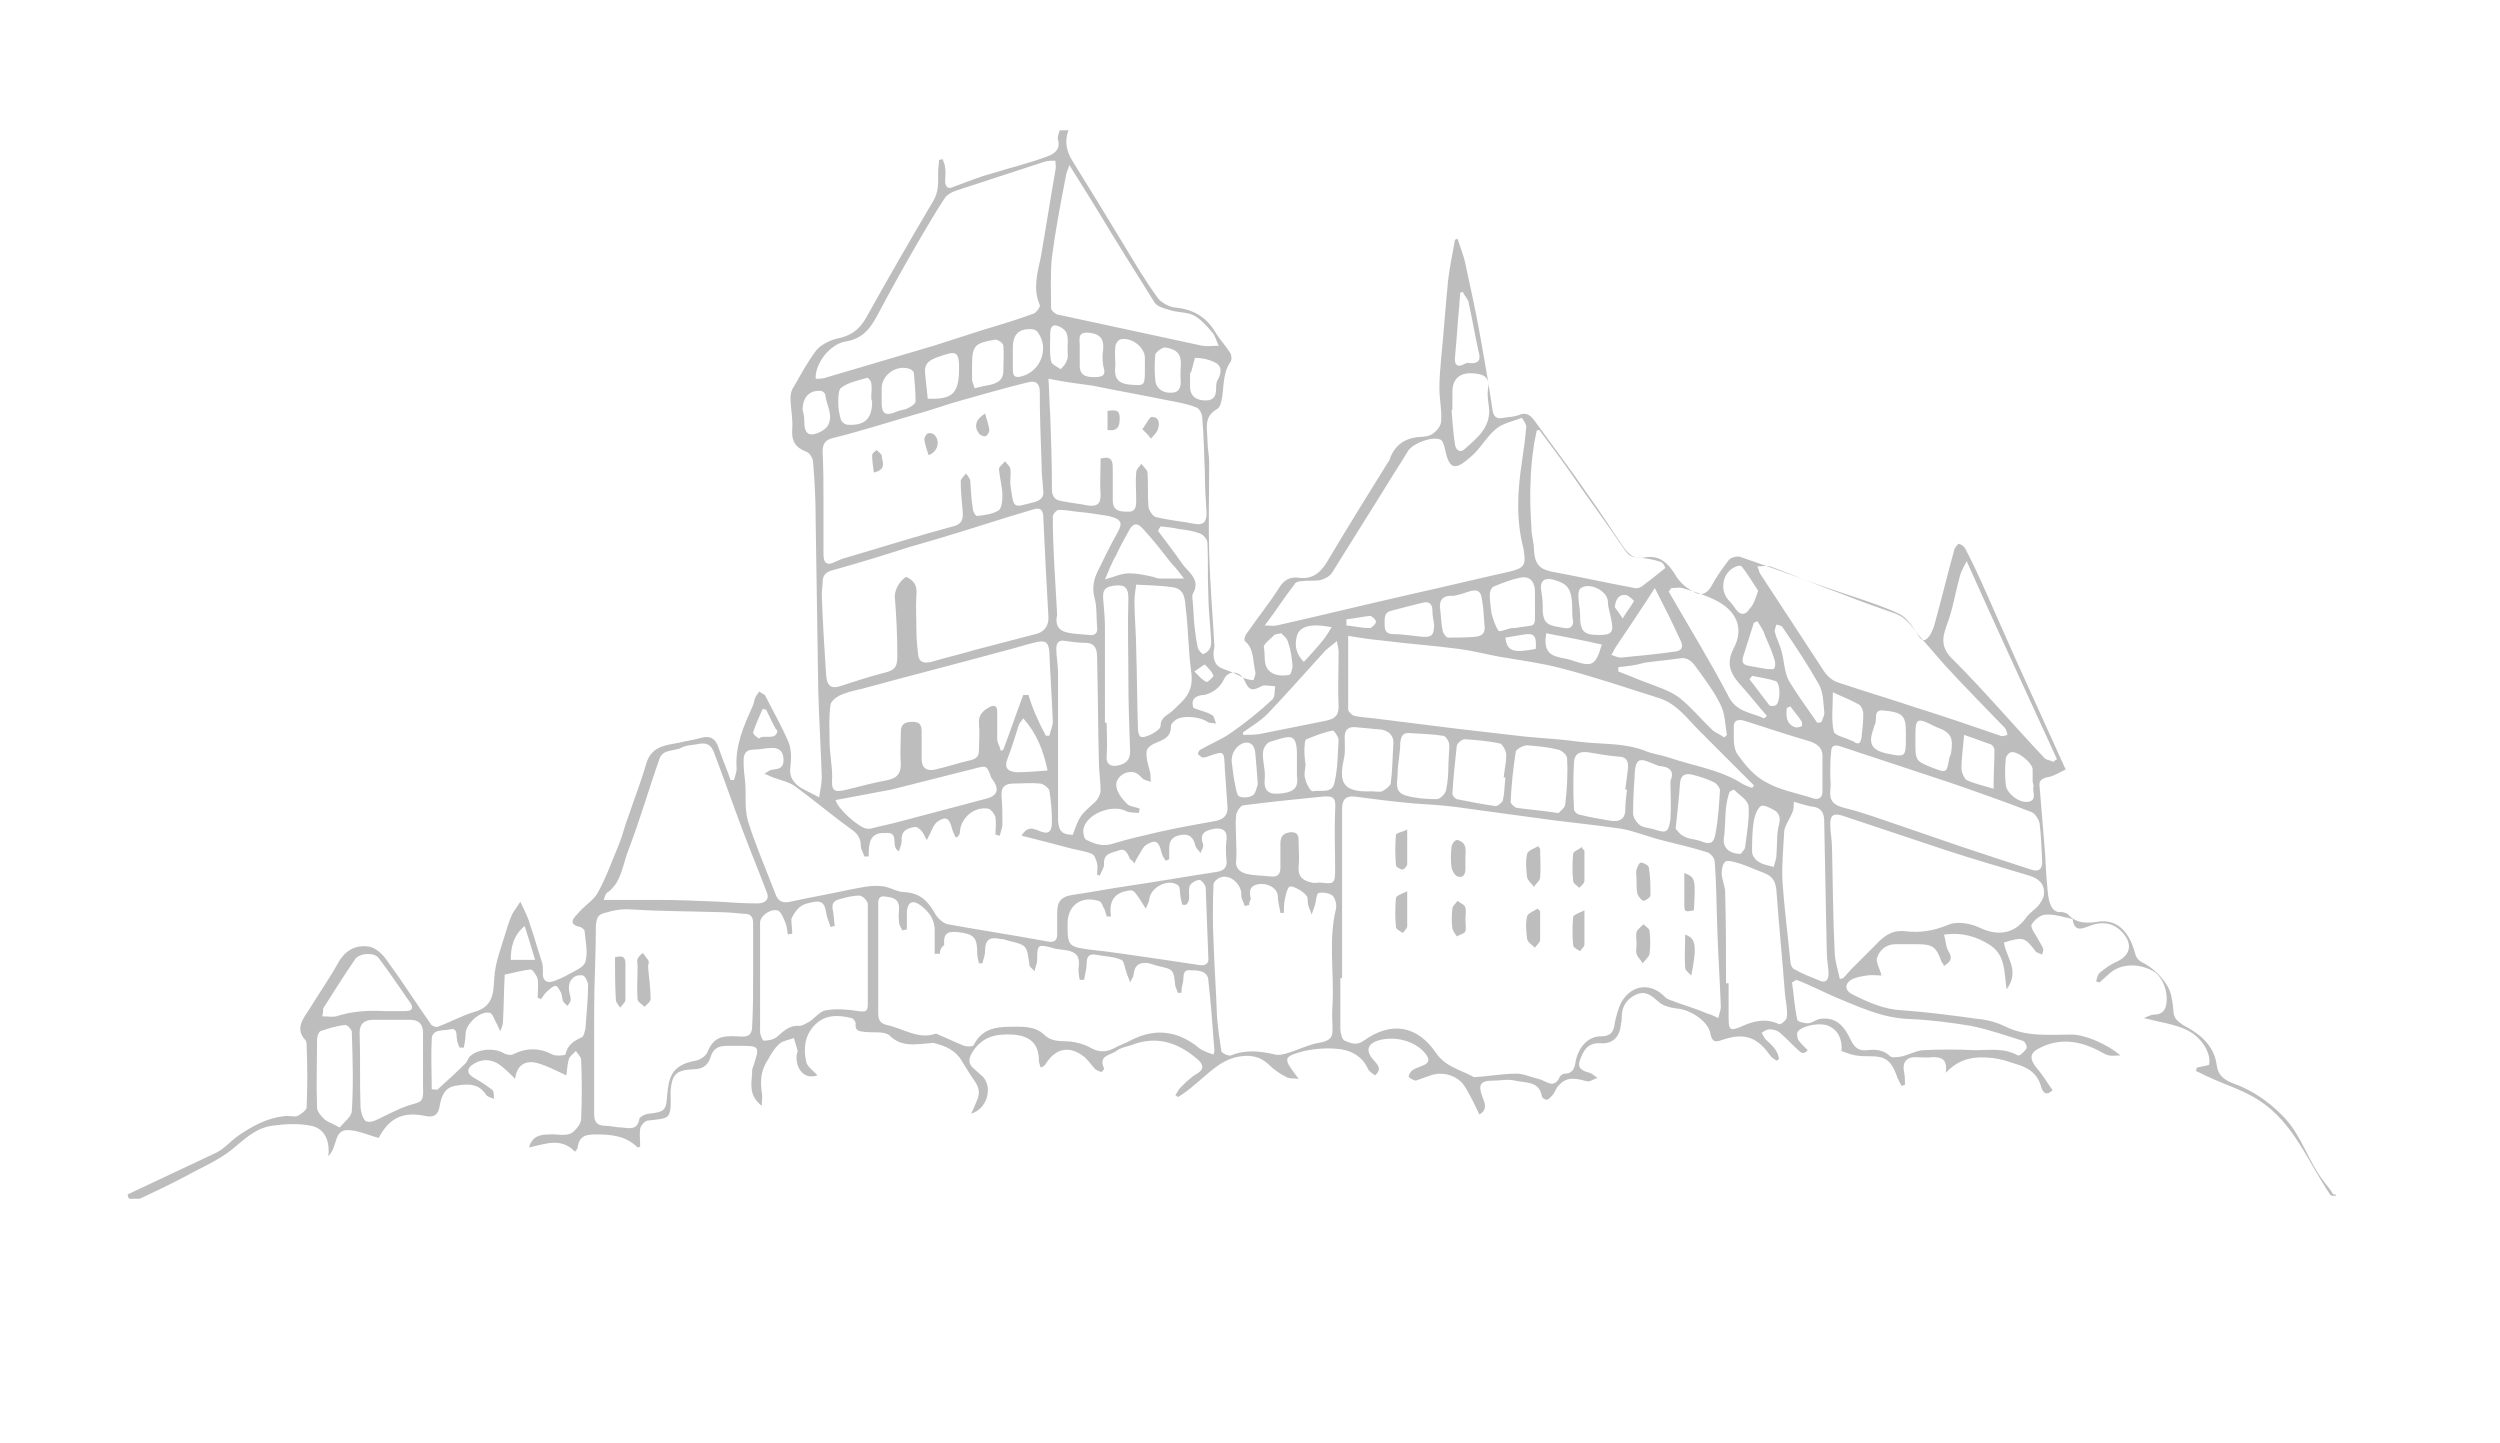 <?xml version='1.0' encoding='utf-8'?>
<!-- Generator: Adobe Illustrator 19.0.0, SVG Export Plug-In . SVG Version: 6.00 Build 0)  -->
<svg viewBox="0 0 287.8 166.1" x="0px" xmlns="http://www.w3.org/2000/svg" style="enable-background:new 0 0 287.8 166.1;" y="0px" xml:space="preserve" version="1.1" xmlns:xlink="http://www.w3.org/1999/xlink">
 <style type="text/css">&#xd;
	.st0{fill:#bdbdbd;}&#xd;
</style>
 <g id="Pozadí_xA0_Obraz_1_"/>
 <g id="Vrstva_1_kopie_xA0_Obraz_1_">
  <g>
   <path class="st0" d="M268.3,137.6c-2.6-3.8-4.2-8.3-8.2-10.9c-1.8-1.2-3.9-1.8-5.8-2.7c-0.5-0.2-1-0.5-1.5-0.7&#xd;&#xa;&#x9;&#x9;&#x9;c0-0.1,0.1-0.3,0.1-0.4c0.5-0.1,1-0.2,1.4-0.3c0.3-1.2-0.7-3.1-2.5-4c-1.4-0.7-3.1-0.9-5-1.4c0.5-0.2,0.8-0.4,1.2-0.4&#xd;&#xa;&#x9;&#x9;&#x9;c0.9,0,1.3-0.5,1.4-1.3c0.2-1.6-0.6-3.3-1.7-3.8c-1.8-0.9-3.8-0.7-5,0.5c-0.3,0.3-0.7,0.6-1,0.9c-0.1,0-0.2-0.1-0.4-0.1&#xd;&#xa;&#x9;&#x9;&#x9;c0.1-0.4,0.2-0.8,0.4-1c0.6-0.5,1.3-1,2-1.3c1.7-0.8,1.8-2.2,0.5-3.5c-1-1-2.2-1.1-3.4-0.7c-0.9,0.3-2,1-2.2-0.7&#xd;&#xa;&#x9;&#x9;&#x9;c-1-0.2-2.1-0.6-3.1-0.5c-0.6,0-1.3,0.6-1.6,1.1c-0.2,0.3,0.3,1,0.6,1.5c0.2,0.4,0.5,0.8,0.7,1.3c0.1,0.2-0.1,0.5-0.1,0.7&#xd;&#xa;&#x9;&#x9;&#x9;c-0.2-0.1-0.5-0.2-0.7-0.3c-1.3-1.7-1.4-1.8-3.7-1.1c0.2,1.7,1.9,3.2,0.3,5.4c-0.3-2-0.1-3.9-1.9-5.1c-1.6-1-3.2-1.5-5.3-1.2&#xd;&#xa;&#x9;&#x9;&#x9;c0.2,0.7,0.2,1.4,0.5,1.9c0.5,0.8,0.3,1.2-0.5,1.7c-0.1-0.2-0.2-0.4-0.3-0.5c-0.6-1.7-1-2-2.8-2c-0.8,0-1.7,0-2.5,0&#xd;&#xa;&#x9;&#x9;&#x9;c-1.1,0-1.8,0.7-2.1,1.5c-0.2,0.5,0.3,1.3,0.5,2.1c-0.5,0-1.1-0.1-1.7,0c-0.6,0.1-1.3,0.2-1.8,0.5c-0.8,0.5-0.7,1.3,0.2,1.7&#xd;&#xa;&#x9;&#x9;&#x9;c1.8,0.9,3.6,1.7,5.6,1.8c2.9,0.2,5.9,0.6,8.8,1c1.1,0.1,2.2,0.4,3.2,0.9c2.5,1.2,5.1,0.9,7.6,0.9c1.5,0,4.1,1.1,5.6,2.4&#xd;&#xa;&#x9;&#x9;&#x9;c-0.6,0-0.9,0.1-1.3,0c-0.5-0.1-0.9-0.4-1.3-0.6c-2.2-1.1-4.4-1.4-6.6-0.3c-1.3,0.6-1.3,1.3-0.4,2.4c0.7,0.8,1.2,1.7,1.8,2.5&#xd;&#xa;&#x9;&#x9;&#x9;c-0.7,0.7-1.1,0.3-1.3-0.3c-0.4-1.6-1.5-2.3-2.9-2.7c-0.9-0.3-1.8-0.6-2.7-0.7c-1.9-0.2-3.7-0.1-5.4,1.7c0.2-1.6-0.5-1.8-1.5-1.8&#xd;&#xa;&#x9;&#x9;&#x9;c-0.7,0.1-1.4,0-2.2,0c-1,0.1-1.3,0.8-1.1,1.7c0.1,0.5,0.1,1,0.1,1.5c-0.1,0-0.3,0.1-0.4,0.1c-0.2-0.4-0.5-0.9-0.6-1.3&#xd;&#xa;&#x9;&#x9;&#x9;c-0.6-1.6-1.3-2.1-2.9-2.1c-0.6,0-1.2,0-1.8-0.1c-0.5-0.1-1.1-0.3-1.6-0.5c0.1-1.4-0.4-2.4-1.5-2.9c-0.9-0.4-2.8-0.1-3.5,0.6&#xd;&#xa;&#x9;&#x9;&#x9;c-0.2,0.2-0.1,0.7,0,1c0.3,0.4,0.7,0.8,1.1,1.2c-0.6,0.7-0.9,0.1-1.3-0.2c-0.6-0.6-1.3-1.3-2-1.9c-0.3-0.2-0.7-0.3-1.1-0.3&#xd;&#xa;&#x9;&#x9;&#x9;c-0.3,0-0.6,0.2-0.9,0.4c0.2,0.3,0.3,0.6,0.5,0.8c0.7,0.6,1.4,1.3,1.5,2.2c-0.1,0.1-0.2,0.2-0.3,0.2c-0.3-0.2-0.6-0.4-0.8-0.7&#xd;&#xa;&#x9;&#x9;&#x9;c-1.6-2.3-3.3-2.4-5.4-1.7c-0.8,0.3-1.2,0.3-1.4-0.7c-0.2-1.4-2.3-2.8-3.9-2.9c-0.7-0.1-1.6-0.3-2.1-0.8c-0.7-0.6-1.3-1.2-2.3-0.9&#xd;&#xa;&#x9;&#x9;&#x9;c-1.1,0.4-1.8,1.2-1.9,2.4c0,0.4,0,0.7-0.1,1.1c-0.1,1.4-0.9,2.3-2.3,2.2c-1.5-0.1-2,0.8-2.4,1.9c-0.4,1,0.3,1.3,1.1,1.5&#xd;&#xa;&#x9;&#x9;&#x9;c0.3,0.1,0.6,0.4,0.9,0.6c-0.4,0.1-0.8,0.4-1.1,0.4c-1.2-0.3-2.4-0.7-3.4,0.5c-0.3,0.3-0.4,0.8-0.7,1.1c-0.2,0.2-0.4,0.5-0.7,0.5&#xd;&#xa;&#x9;&#x9;&#x9;c-0.1,0-0.5-0.2-0.5-0.4c-0.3-1.8-1.9-1.5-3.1-1.8c-0.8-0.2-1.6,0-2.4,0c-1.6,0-1.9,0.4-1.3,2c0.3,0.7,0.5,1.4-0.4,1.9&#xd;&#xa;&#x9;&#x9;&#x9;c-0.5-1.1-1-2.1-1.6-3.1c-0.8-1.4-2.6-1.9-4-1.4c-0.6,0.2-1.1,0.4-1.7,0.6c-0.2,0-0.6-0.2-0.8-0.4c-0.1-0.1,0.1-0.5,0.3-0.7&#xd;&#xa;&#x9;&#x9;&#x9;c0.3-0.3,0.8-0.4,1.2-0.6c0.9-0.3,0.9-0.8,0.4-1.4c-1.2-1.5-3.6-2.1-5.5-1.5c-1.2,0.4-1.4,1.2-0.5,2.2c0.4,0.5,1.1,1,0.2,1.8&#xd;&#xa;&#x9;&#x9;&#x9;c-0.3-0.2-0.6-0.4-0.8-0.7c-0.6-1.4-1.8-2.1-3.1-2.3c-1.4-0.2-2.9-0.1-4.3,0.2c-2.5,0.7-2.4,0.8-0.6,3.2c-0.7-0.1-1.1,0-1.4-0.2&#xd;&#xa;&#x9;&#x9;&#x9;c-0.8-0.4-1.5-0.9-2.1-1.5c-1.1-1-2.3-1.1-3.7-0.8c-2,0.5-3.3,2-4.8,3.2c-0.6,0.5-1.2,1-1.9,1.4c-0.1-0.1-0.2-0.2-0.3-0.2&#xd;&#xa;&#x9;&#x9;&#x9;c0.2-0.3,0.4-0.7,0.6-0.9c0.6-0.6,1.2-1.2,1.9-1.6c1-0.6,0.6-1.2,0-1.7c-2.2-1.9-4.7-2.7-7.5-1.6c-0.6,0.2-1.3,0.3-1.8,0.7&#xd;&#xa;&#x9;&#x9;&#x9;c-0.7,0.5-2.1,0.5-1.4,2c0,0.1-0.2,0.4-0.3,0.4c-0.2,0-0.5-0.2-0.7-0.3c-0.5-0.5-0.9-1.2-1.5-1.6c-1.7-1.2-3.2-0.7-4.3,1.1&#xd;&#xa;&#x9;&#x9;&#x9;c-0.1,0.1-0.2,0.2-0.5,0.3c-0.1-0.3-0.2-0.6-0.2-0.8c0-2-1.1-2.9-3.1-3c-2-0.1-3.5,0.3-4.6,2.1c-0.4,0.7-0.5,1.3,0.3,1.9&#xd;&#xa;&#x9;&#x9;&#x9;c0.3,0.3,0.7,0.6,1,0.9c1.1,1.3,0.4,3.7-1.4,4.2c0.3-0.6,0.5-1.1,0.7-1.6c0.4-0.9,0.1-1.6-0.4-2.3c-0.5-0.7-0.9-1.4-1.4-2.2&#xd;&#xa;&#x9;&#x9;&#x9;c-0.7-1.2-1.9-1.7-3.1-2c-0.2-0.1-0.4,0-0.6,0c-1.6,0.1-3.2,0.5-4.6-0.9c-0.6-0.5-1.8-0.3-2.8-0.4c-0.6-0.1-1.2,0-1.1-1&#xd;&#xa;&#x9;&#x9;&#x9;c0-0.2-0.3-0.6-0.5-0.6c-1.6-0.4-3.1-0.4-4.3,0.9c-1.1,1.2-1.2,2.7-0.9,4.1c0.1,0.6,0.9,1.1,1.3,1.6c-1.4,0.5-2.5-0.6-2.4-2.3&#xd;&#xa;&#x9;&#x9;&#x9;c0-0.2,0.2-0.4,0.1-0.6c-0.1-0.5-0.3-0.9-0.4-1.4c-0.5,0.2-1.2,0.3-1.6,0.6c-0.6,0.5-1,1.2-1.4,1.9c-0.8,1.2-0.9,2.4-0.7,3.8&#xd;&#xa;&#x9;&#x9;&#x9;c0.1,0.4,0,0.8,0,1.5c-1.7-1.3-1.1-2.8-1.1-4.2c0-0.1,0.1-0.2,0.1-0.3c0.8-2.4,0.8-2.4-1.7-2.4c-0.4,0-0.9,0-1.3,0&#xd;&#xa;&#x9;&#x9;&#x9;c-1,0-1.6,0.3-1.9,1.3c-0.3,1-1,1.4-2,1.4c-1.9,0.1-2.4,0.5-2.6,2.4c0,0.2,0,0.3,0,0.5c0.1,3-0.2,2.7-2.6,3&#xd;&#xa;&#x9;&#x9;&#x9;c-0.3,0-0.8,0.5-0.9,0.9c-0.1,0.7,0,1.4,0,2.1c-0.2,0.1-0.3,0.1-0.3,0.1c-1.3-1.3-2.9-1.5-4.7-1.5c-1.2,0-2,0.1-2.2,1.5&#xd;&#xa;&#x9;&#x9;&#x9;c0,0.2-0.2,0.3-0.3,0.5c-1.6-1.7-3.4-0.9-5.3-0.5c0.4-1.4,1.4-1.5,2.4-1.5c1-0.1,2.1,0.4,2.9-0.5c0.3-0.3,0.7-0.8,0.7-1.3&#xd;&#xa;&#x9;&#x9;&#x9;c0.1-2.3,0.1-4.6,0-6.8c0-0.3-0.4-0.7-0.6-1c-0.3,0.3-0.7,0.6-0.8,0.9c-0.2,0.6-0.2,1.3-0.3,1.9c-1.1-0.5-2.2-1.1-3.3-1.4&#xd;&#xa;&#x9;&#x9;&#x9;c-1.4-0.4-2.4,0.2-2.6,1.8c-0.7-0.7-1.3-1.3-1.9-1.7c-0.9-0.6-2-0.6-2.9,0c-0.8,0.5-0.8,1.1,0.1,1.6c0.7,0.4,1.5,0.9,2.1,1.4&#xd;&#xa;&#x9;&#x9;&#x9;c0.2,0.2,0.1,0.7,0.2,1c-0.3-0.1-0.7-0.2-0.9-0.4c-0.9-1.5-2.3-1.3-3.6-1.1c-1.2,0.2-1.6,1.2-1.8,2.4c-0.1,0.7-0.5,1.3-1.5,1.1&#xd;&#xa;&#x9;&#x9;&#x9;c-2.7-0.6-4.3,0.2-5.5,2.5c-1.2-0.3-2.4-0.9-3.6-0.9c-1.6,0-1.1,1.9-2.2,3c0.2-1.9-0.5-3.2-2-3.5c-1.5-0.3-3-0.2-4.5,0&#xd;&#xa;&#x9;&#x9;&#x9;c-2,0.3-3.3,1.7-4.8,2.9c-1.6,1.2-3.5,2-5.3,3c-1.7,0.9-3.4,1.7-5.1,2.5c-0.4,0-0.8,0-1.2,0c-0.1,0-0.2-0.3-0.2-0.5&#xd;&#xa;&#x9;&#x9;&#x9;c3.4-1.6,6.8-3.2,10.2-4.8c1-0.5,1.7-1.4,2.6-2c1.6-1.1,3.3-2,5.2-2.2c0.5-0.1,1.1,0.1,1.5,0c0.4-0.2,1.1-0.7,1.1-1&#xd;&#xa;&#x9;&#x9;&#x9;c0.1-2.4,0.1-4.7,0-7.1c0-0.2,0-0.4-0.1-0.6c-1.3-1.4-0.3-2.5,0.4-3.6c1.1-1.8,2.3-3.5,3.3-5.3c0.8-1.5,2.1-2.2,3.7-1.9&#xd;&#xa;&#x9;&#x9;&#x9;c0.8,0.2,1.6,1,2.1,1.8c1.7,2.3,3.2,4.7,4.9,7.1c0.1,0.2,0.6,0.4,0.8,0.3c1.4-0.5,2.8-1.3,4.2-1.7c2.1-0.6,2.2-2,2.3-3.9&#xd;&#xa;&#x9;&#x9;&#x9;c0.1-1.8,0.8-3.5,1.3-5.2c0.2-0.7,0.4-1.3,0.7-2c0.2-0.5,0.6-0.9,1-1.6c0.5,1.1,0.9,1.8,1.1,2.6c0.5,1.4,0.9,2.9,1.4,4.4&#xd;&#xa;&#x9;&#x9;&#x9;c0.1,0.3,0.1,0.7,0.1,1.1c-0.1,1,0.5,1.4,1.4,1c0.5-0.2,1-0.4,1.5-0.7c0.7-0.4,1.8-0.8,2-1.5c0.3-1.1,0-2.3-0.1-3.5&#xd;&#xa;&#x9;&#x9;&#x9;c0-0.2-0.4-0.5-0.6-0.5c-1.3-0.3-0.7-1-0.2-1.5c0.7-0.9,1.8-1.5,2.3-2.4c1-1.8,1.7-3.8,2.5-5.7c0.4-1,0.6-2,1-3&#xd;&#xa;&#x9;&#x9;&#x9;c0.7-2.1,1.5-4.1,2.1-6.2c0.6-2,2.2-2.1,3.8-2.4c0.8-0.2,1.6-0.3,2.3-0.5c1.3-0.4,1.9,0,2.3,1.3c0.4,1.2,0.9,2.3,1.3,3.5&#xd;&#xa;&#x9;&#x9;&#x9;c0.1,0,0.3,0,0.4,0c0.1-0.4,0.3-0.9,0.3-1.3c-0.2-2.6,0.8-4.9,1.8-7.1c0.2-0.4,0.2-0.8,0.4-1.2c0.1-0.2,0.3-0.4,0.4-0.6&#xd;&#xa;&#x9;&#x9;&#x9;c0.2,0.2,0.6,0.3,0.7,0.5c0.9,1.8,1.9,3.5,2.7,5.4c0.3,0.8,0.3,1.8,0.2,2.7c-0.2,1.2,0.3,1.9,1.2,2.5c0.7,0.4,1.4,0.7,2.1,1.1&#xd;&#xa;&#x9;&#x9;&#x9;c0.1-0.8,0.3-1.5,0.3-2.3c-0.1-3.3-0.3-6.5-0.4-9.8c-0.1-6.5-0.2-13-0.3-19.6c0-2.3-0.1-4.6-0.3-6.9c0-0.4-0.4-1.1-0.8-1.2&#xd;&#xa;&#x9;&#x9;&#x9;c-1.3-0.5-1.7-1.3-1.6-2.6c0.1-1.2-0.2-2.4-0.2-3.6c0-0.4,0.1-0.9,0.4-1.3c0.8-1.4,1.6-2.9,2.6-4.2c0.5-0.6,1.5-1.1,2.3-1.3&#xd;&#xa;&#x9;&#x9;&#x9;c1.6-0.3,2.6-1,3.4-2.4c2.5-4.5,5.1-9,7.7-13.4c0.7-1.1,0.6-2.3,0.6-3.4c0-0.5,0.1-1,0.1-1.4c0.1,0,0.3,0,0.4-0.1&#xd;&#xa;&#x9;&#x9;&#x9;c0.1,0.3,0.3,0.7,0.3,1c0.1,0.6,0,1.1,0,1.7c0.1,0.6,0.4,0.8,1,0.5c1.4-0.5,2.8-1.1,4.3-1.5c2.2-0.7,4.4-1.2,6.5-2&#xd;&#xa;&#x9;&#x9;&#x9;c0.8-0.3,1.5-0.8,1.2-1.9c-0.1-0.3,0.1-0.8,0.2-1.1c0.3,0,0.6,0,1,0c-0.5,1.3-0.2,2.5,0.5,3.6c2,3.2,4,6.5,6,9.8&#xd;&#xa;&#x9;&#x9;&#x9;c1.2,2,2.4,4,3.7,5.8c0.4,0.6,1.3,1.1,2,1.2c2.2,0.2,3.7,1.1,4.8,3c0.5,0.8,1.1,1.4,1.6,2.2c0.2,0.3,0.2,0.8,0.1,1&#xd;&#xa;&#x9;&#x9;&#x9;c-0.9,1.2-0.8,2.7-1,4.1c-0.1,0.5-0.2,1.2-0.6,1.4c-1.6,0.9-1.1,2.3-1.1,3.6c0,0.9,0.2,1.7,0.2,2.6c0,3.5-0.1,7,0,10.4&#xd;&#xa;&#x9;&#x9;&#x9;c0.1,3.6,0.4,7.1,0.6,10.7c0,0.3-0.1,0.5-0.1,0.8c0,0.8,0.2,1.5,1.1,1.8c0.9,0.3,1.7,0.7,2.5,1.1c0.3,0.1,0.6,0.2,1,0.2&#xd;&#xa;&#x9;&#x9;&#x9;c0.1-0.3,0.3-0.7,0.2-1c-0.3-1.2-0.1-2.6-1.2-3.5c-0.1-0.1,0-0.5,0.1-0.7c1.3-1.9,2.7-3.6,3.9-5.5c0.5-0.8,1.2-1.2,2.1-1.1&#xd;&#xa;&#x9;&#x9;&#x9;c1.9,0.3,2.8-0.8,3.6-2.2c2.2-3.7,4.5-7.4,6.8-11.1c0.1-0.1,0.2-0.3,0.2-0.4c0.6-1.6,1.8-2.4,3.5-2.5c0.5,0,1.1-0.1,1.5-0.4&#xd;&#xa;&#x9;&#x9;&#x9;c0.4-0.3,0.9-0.9,0.9-1.4c0.1-1.3-0.2-2.5-0.2-3.8c0-1.1,0.1-2.3,0.2-3.4c0.3-3,0.5-6,0.8-9c0.2-1.6,0.5-3.1,0.8-4.7&#xd;&#xa;&#x9;&#x9;&#x9;c0.1,0,0.2-0.1,0.3-0.1c0.3,1,0.7,1.9,0.9,2.9c0.6,2.8,1.2,5.5,1.7,8.3c0.5,2.8,1,5.6,1.4,8.4c0.1,0.9,0.5,1.2,1.3,1&#xd;&#xa;&#x9;&#x9;&#x9;c0.6-0.1,1.2-0.1,1.7-0.3c0.9-0.4,1.4,0,1.9,0.7c2.1,2.9,4.2,5.7,6.2,8.6c1.3,1.8,2.5,3.7,3.8,5.6c0.6,0.9,1.2,1.7,2.5,1.5&#xd;&#xa;&#x9;&#x9;&#x9;c1.9-0.4,2.9,0.7,3.8,2.2c0.5,0.8,1.3,1.4,2.1,1.8c0.7,0.4,1.4,0.2,1.9-0.7c0.6-1.1,1.3-2.1,2-3c0.2-0.3,0.9-0.5,1.3-0.4&#xd;&#xa;&#x9;&#x9;&#x9;c2.3,0.8,4.6,1.6,6.8,2.4c2.1,0.8,4.2,1.5,6.3,2.2c1.8,0.6,3.6,1.2,5.3,2c0.9,0.5,1.5,1.5,2.1,2.4c0.5,0.9,0.9,0.7,1.4,0&#xd;&#xa;&#x9;&#x9;&#x9;c0.2-0.4,0.4-0.8,0.5-1.2c0.8-2.9,1.5-5.8,2.3-8.7c0.1-0.2,0.4-0.6,0.5-0.6c0.3,0.1,0.6,0.3,0.7,0.5c0.7,1.3,1.3,2.6,1.9,3.9&#xd;&#xa;&#x9;&#x9;&#x9;c1.3,2.9,2.6,5.9,3.9,8.8c1.9,4.2,3.8,8.4,5.8,12.8c-0.7,0.3-1.4,0.8-2.2,0.9c-0.7,0.2-0.9,0.5-0.8,1.1c0.2,2.4,0.4,4.9,0.6,7.3&#xd;&#xa;&#x9;&#x9;&#x9;c0.1,1.1,0.1,2.2,0.2,3.3c0.1,0.8,0.1,1.7,0.3,2.5c0.2,0.7,0.5,1.4,1.4,1.3c0.2,0,0.5,0.1,0.7,0.2c1,1.2,2.4,1.1,3.6,0.9&#xd;&#xa;&#x9;&#x9;&#x9;c2.3-0.3,3.6,1.4,4.2,3.7c0.2,0.7,0.6,0.9,1.2,1.2c1,0.6,1.9,1.5,2.5,2.5c0.5,0.8,0.6,1.9,0.7,2.8c0,0.9,0.4,1.2,1.1,1.7&#xd;&#xa;&#x9;&#x9;&#x9;c1.9,1,3.6,2.3,3.9,4.7c0.2,1.5,1.5,1.9,2.6,2.3c2.1,0.9,3.8,2.2,5.3,3.8c1.9,2.1,2.7,5,4.4,7.2c0.4,0.5,0.8,1,1.1,1.5&#xd;&#xa;&#x9;&#x9;&#x9;C269.2,137.5,268.9,137.8,268.3,137.6z M154.5,112.6c-0.1,0-0.2,0-0.2,0c0,1.9,0,3.8,0,5.8c0,0.5,0.2,1.3,0.5,1.4&#xd;&#xa;&#x9;&#x9;&#x9;c0.7,0.3,1.4,0.6,2.2,0c3.2-2.3,6.2-1.7,8.3,1.4c1.1,1.6,2.7,1.9,4.2,2.7c0.1,0.1,0.2,0.1,0.3,0.1c1.6-0.1,3.2-0.4,4.8-0.4&#xd;&#xa;&#x9;&#x9;&#x9;c0.8,0,1.6,0.4,2.5,0.6c0.9,0.2,1.8,1.3,2.5-0.3c0.1-0.1,0.3-0.3,0.5-0.3c1,0,1.2-0.7,1.3-1.5c0.4-1.7,1.5-2.8,2.9-2.8&#xd;&#xa;&#x9;&#x9;&#x9;c1.3,0,1.5-0.7,1.6-1.6c0.2-0.8,0.4-1.7,0.8-2.4c1.2-2,3.4-2.2,5-0.5c0.3,0.3,0.9,0.4,1.3,0.6c1.2,0.4,2.4,0.8,3.6,1.3&#xd;&#xa;&#x9;&#x9;&#x9;c0.4,0.1,0.8,0.3,1.2,0.5c0.1-0.4,0.3-0.9,0.3-1.3c-0.1-2.9-0.3-5.9-0.4-8.8c-0.1-2.6-0.1-5.3-0.3-7.9c0-0.4-0.5-1-0.9-1.1&#xd;&#xa;&#x9;&#x9;&#x9;c-1.6-0.5-3.3-0.9-4.9-1.3c-1.7-0.4-3.3-1.1-5-1.4c-3.4-0.5-6.8-0.8-10.2-1.3c-2.9-0.4-5.9-0.8-8.8-1.2c-1.6-0.2-3.2-0.3-4.8-0.4&#xd;&#xa;&#x9;&#x9;&#x9;c-2.3-0.2-4.6-0.5-6.9-0.8c-1-0.1-1.4,0.4-1.4,1.4C154.5,99.6,154.5,106.1,154.5,112.6z M100,98.6c-0.2,0-0.3,0-0.5,0&#xd;&#xa;&#x9;&#x9;&#x9;c-0.1-0.4-0.4-0.8-0.4-1.2c0-0.9-0.4-1.5-1.2-2c-2.2-1.6-4.2-3.3-6.4-4.9c-0.7-0.5-1.7-0.7-2.5-1c-0.3-0.1-0.6-0.3-1-0.4&#xd;&#xa;&#x9;&#x9;&#x9;c0.3-0.2,0.6-0.5,1-0.5c0.7-0.1,1.2-0.2,1.2-1.1c0-0.9-0.4-1.4-1.3-1.4c-0.7,0-1.5,0.2-2.2,0.2c-0.9,0-1.1,0.6-1.1,1.3&#xd;&#xa;&#x9;&#x9;&#x9;c0,0.9,0.1,1.7,0.2,2.6c0.1,1.4-0.1,2.9,0.3,4.3c0.9,2.9,2.1,5.6,3.2,8.5c0.3,0.8,0.9,1,1.7,0.8c2.3-0.5,4.6-0.9,6.9-1.4&#xd;&#xa;&#x9;&#x9;&#x9;c1.1-0.2,2.3-0.5,3.4-0.4c1,0,1.9,0.7,2.8,0.7c1.8,0.1,2.7,1,3.5,2.4c0.3,0.6,1,1.2,1.5,1.3c3.9,0.7,7.8,1.3,11.6,2&#xd;&#xa;&#x9;&#x9;&#x9;c0.6,0.1,1-0.1,1-0.8c0-0.8,0-1.7,0-2.5c0-1.4,0.5-1.9,1.9-2.1c2.1-0.3,4.1-0.7,6.2-1c3.4-0.5,6.8-1.1,10.1-1.6&#xd;&#xa;&#x9;&#x9;&#x9;c0.8-0.1,1.4-0.4,1.3-1.3c-0.1-0.8-0.1-1.7,0-2.5c0.1-1.1-0.6-1.3-1.4-1.2c-0.9,0.2-1.8,0.4-1.3,1.8c0.1,0.3-0.2,0.7-0.3,1&#xd;&#xa;&#x9;&#x9;&#x9;c-0.2-0.3-0.5-0.5-0.6-0.9c-0.2-0.8-0.6-1.3-1.5-1.2c-0.8,0.1-1.5,0.4-1.5,1.5c0,0.4,0,0.9,0,1.3c-0.1,0.1-0.3,0.1-0.4,0.2&#xd;&#xa;&#x9;&#x9;&#x9;c-0.2-0.3-0.4-0.6-0.5-1c-0.3-1.3-0.7-1.5-1.8-0.8c-0.4,0.3-0.6,0.9-0.9,1.3c-0.1,0.2-0.3,0.5-0.4,0.8c-0.2-0.3-0.4-0.4-0.5-0.5&#xd;&#xa;&#x9;&#x9;&#x9;c-0.3-0.6-0.5-1.3-1.3-1c-0.8,0.3-1.8,0.3-1.7,1.6c0,0.4-0.3,0.8-0.5,1.3c-0.1,0-0.2-0.1-0.3-0.1c0-0.5,0.1-0.9,0-1.3&#xd;&#xa;&#x9;&#x9;&#x9;c-0.1-0.4-0.3-1-0.6-1.1c-0.7-0.3-1.5-0.4-2.3-0.6c-1.9-0.5-3.8-1-5.8-1.5c0.6-1,1.2-0.9,1.9-0.6c1.1,0.5,1.6,0.3,1.6-1&#xd;&#xa;&#x9;&#x9;&#x9;c0-1.2-0.1-2.4-0.3-3.6c-0.1-0.3-0.7-0.8-1.1-0.8c-1-0.1-2,0-3,0c-1,0-1.5,0.4-1.4,1.5c0.1,1.1,0.1,2.2,0.1,3.2&#xd;&#xa;&#x9;&#x9;&#x9;c0,0.4-0.2,0.8-0.3,1.3c-0.2,0-0.3-0.1-0.5-0.1c0-0.7,0.1-1.4,0-2c-0.1-0.4-0.5-0.9-0.8-1c-1.6-0.3-3.2,1-3.3,2.7&#xd;&#xa;&#x9;&#x9;&#x9;c0,0.2-0.1,0.3-0.2,0.5c-0.1,0-0.2,0.1-0.3,0.1c-0.1-0.3-0.3-0.6-0.4-1c-0.3-1.2-0.7-1.5-1.7-0.8c-0.5,0.4-0.7,1.2-1.2,2.1&#xd;&#xa;&#x9;&#x9;&#x9;c-0.2-0.3-0.3-0.6-0.5-0.9c-0.2-0.3-0.6-0.6-0.8-0.6c-0.9,0.1-1.7,0.4-1.6,1.6c0,0.4-0.2,0.8-0.3,1.2c-1.1-0.5,0.2-2.3-1.6-2.1&#xd;&#xa;&#x9;&#x9;&#x9;C100.1,95.8,100,97.1,100,98.6z M108.2,109.8c-0.2,0-0.4,0-0.6,0c0-0.9,0-1.8,0-2.7c0-1.4-0.8-2.3-1.8-3c-0.8-0.5-1.3-0.2-1.4,0.8&#xd;&#xa;&#x9;&#x9;&#x9;c0,0.7,0,1.4,0,2.1c-0.2,0-0.3,0.1-0.5,0.1c-0.2-0.3-0.4-0.6-0.4-1c-0.1-0.6,0-1.1,0-1.7c-0.1-1.1-1-1.1-1.7-1.2&#xd;&#xa;&#x9;&#x9;&#x9;c-0.8-0.1-0.7,0.7-0.7,1.2c0,4.1,0,8.2,0,12.2c0,0.8,0.2,1.2,1,1.4c1.9,0.4,3.6,1.7,5.6,1c0.1,0,0.2,0,0.3,0.1c1,0.4,2,0.9,3,1.3&#xd;&#xa;&#x9;&#x9;&#x9;c0.3,0.1,1,0.1,1.1-0.1c0.9-1.8,2.4-2.1,4.3-2.1c1.4,0,2.7-0.1,3.8,0.9c0.9,0.9,1.9,0.7,3,0.8c0.8,0.1,1.6,0.3,2.3,0.7&#xd;&#xa;&#x9;&#x9;&#x9;c0.9,0.5,1.7,0.6,2.7,0.1c0.7-0.4,1.4-0.6,2.1-1c2.8-1.4,5.4-1,7.8,1c0.4,0.3,1,0.5,1.6,0.7c0.1-0.3,0.1-0.4,0.1-0.5&#xd;&#xa;&#x9;&#x9;&#x9;c-0.2-2.7-0.4-5.4-0.7-8.1c-0.1-1.1-1.3-1.1-2.1-1.1c-0.9-0.1-0.7,0.7-0.8,1.3c-0.1,0.4-0.2,0.9-0.2,1.3c-0.1,0-0.3,0-0.4,0&#xd;&#xa;&#x9;&#x9;&#x9;c-0.1-0.3-0.2-0.5-0.3-0.8c-0.2-1.9-0.2-1.9-2-2.3c-0.3-0.1-0.7-0.2-1-0.3c-1.1-0.2-1.7,0.2-1.8,1.3c0,0.3-0.3,0.6-0.4,0.9&#xd;&#xa;&#x9;&#x9;&#x9;c-0.1-0.4-0.3-0.7-0.4-1.1c-0.2-0.5-0.3-1.4-0.6-1.5c-0.9-0.4-2-0.4-3-0.6c-0.7-0.1-1,0.2-1,1c0,0.6-0.2,1.3-0.3,1.9&#xd;&#xa;&#x9;&#x9;&#x9;c-0.2,0-0.3,0-0.5,0c-0.1-0.5-0.2-1.1-0.1-1.6c0.1-1.1-0.3-1.6-1.4-1.8c-0.6-0.1-1.2-0.1-1.7-0.3c-1.6-0.4-1.7-0.4-1.7,1.4&#xd;&#xa;&#x9;&#x9;&#x9;c0,0.4-0.2,0.8-0.3,1.3c-0.3-0.3-0.4-0.4-0.5-0.5c-0.1-0.1-0.1-0.2-0.1-0.3c-0.3-2.2-0.3-2.2-2.4-2.7c-0.3-0.1-0.6-0.2-0.9-0.2&#xd;&#xa;&#x9;&#x9;&#x9;c-1.3-0.3-1.8,0.1-1.8,1.4c0,0.5-0.2,0.9-0.3,1.4c-0.1,0-0.3,0-0.4,0c-0.1-0.4-0.2-0.8-0.2-1.2c0-1.8-0.4-2.2-2.3-2.4&#xd;&#xa;&#x9;&#x9;&#x9;c-1.2-0.1-1.6,0.2-1.5,1.5C108.3,109.1,108.2,109.4,108.2,109.8z M86.7,112.2c0-2,0-3.9,0-5.9c0-0.8-0.3-1.1-1-1.1&#xd;&#xa;&#x9;&#x9;&#x9;c-1.1-0.1-2.1-0.2-3.2-0.2c-3.3-0.1-6.6-0.1-9.8-0.3c-1.1-0.1-2.1,0.1-3.1,0.4c-0.8,0.2-0.9,0.6-1,1.4c0,3.3-0.2,6.6-0.2,9.9&#xd;&#xa;&#x9;&#x9;&#x9;c0,4,0,7.9,0,11.9c0,0.8,0.3,1.3,1.3,1.3c0.6,0,1.3,0.2,1.9,0.2c0.9,0.1,1.8,0.3,2-1c0.1-0.3,0.8-0.6,1.2-0.6&#xd;&#xa;&#x9;&#x9;&#x9;c1.7-0.2,1.9-0.4,2-2.1c0.2-2.1,0.5-3.5,3.3-4c0.5-0.1,1.1-0.5,1.3-0.9c0.7-1.7,1.5-2,3.5-1.9c1.2,0.1,1.7,0,1.7-1.4&#xd;&#xa;&#x9;&#x9;&#x9;C86.7,116,86.7,114.1,86.7,112.2z M201.7,90.7c0.1-0.1,0.2-0.2,0.2-0.3c-2.1-2.1-4.2-4.2-6.3-6.3c-1.4-1.4-2.5-3-4.5-3.7&#xd;&#xa;&#x9;&#x9;&#x9;c-3.8-1.2-7.6-2.5-11.5-3.5c-2.3-0.6-4.7-0.9-7-1.3c-1.6-0.3-3.1-0.7-4.7-0.9c-3-0.4-6-0.6-9.1-1c-1.2-0.1-2.3-0.3-3.6-0.5&#xd;&#xa;&#x9;&#x9;&#x9;c0,2.9,0,5.7,0,8.5c0,0.2,0.4,0.6,0.7,0.7c0.8,0.2,1.6,0.2,2.3,0.3c3.2,0.4,6.4,0.8,9.6,1.2c2.6,0.3,5.2,0.6,7.8,0.9&#xd;&#xa;&#x9;&#x9;&#x9;c2.1,0.2,4.2,0.3,6.3,0.6c2.5,0.3,5,0.1,7.4,1c0.9,0.4,1.9,0.5,2.8,0.8c2.9,1,6,1.4,8.6,3.1C201.1,90.5,201.4,90.6,201.7,90.7z&#xd;&#xa;&#x9;&#x9;&#x9; M94.8,57.8C94.8,57.8,94.8,57.8,94.8,57.8c0,2,0,4,0,6c0,0.9,0.3,1.4,1.3,0.9c0.4-0.2,0.9-0.4,1.3-0.5c4.1-1.2,8.2-2.5,12.3-3.6&#xd;&#xa;&#x9;&#x9;&#x9;c1.2-0.3,1.2-1,1.1-2c-0.1-1.1-0.2-2.1-0.2-3.2c0-0.3,0.4-0.6,0.6-0.9c0.2,0.3,0.5,0.6,0.5,0.9c0.1,1.1,0.1,2.1,0.3,3.2&#xd;&#xa;&#x9;&#x9;&#x9;c0,0.3,0.3,0.8,0.5,0.8c0.8-0.1,1.7-0.2,2.4-0.6c0.4-0.2,0.5-1.1,0.5-1.7c0-1-0.3-2-0.4-3.1c0-0.3,0.5-0.6,0.7-0.9&#xd;&#xa;&#x9;&#x9;&#x9;c0.2,0.3,0.5,0.5,0.6,0.8c0.1,0.5,0,1.1,0,1.7c0.4,3.2,0.3,2.8,2.8,2.2c0.7-0.2,1.1-0.6,1-1.3c-0.1-1.1-0.2-2.2-0.2-3.3&#xd;&#xa;&#x9;&#x9;&#x9;c-0.1-2.7-0.2-5.4-0.2-8.1c0-1-0.5-1.3-1.3-1.1c-2.5,0.6-4.9,1.3-7.4,2c-1.9,0.5-3.7,1.2-5.6,1.7c-3.1,0.9-6.2,1.9-9.4,2.7&#xd;&#xa;&#x9;&#x9;&#x9;c-1,0.2-1.3,0.7-1.3,1.6C94.8,54,94.8,55.9,94.8,57.8z M104.3,66.4c0.9,0.4,1.3,1,1.2,2c-0.1,1.4,0,2.9,0,4.3&#xd;&#xa;&#x9;&#x9;&#x9;c0,0.9,0.1,1.8,0.2,2.7c0.1,0.8,0.6,1,1.5,0.8c1.7-0.5,3.4-0.9,5.1-1.4c2.3-0.6,4.6-1.2,6.9-1.8c0.9-0.2,1.5-0.8,1.5-1.9&#xd;&#xa;&#x9;&#x9;&#x9;c-0.1-1.8-0.2-3.6-0.3-5.4c-0.1-2.1-0.2-4.1-0.3-6.2c0-0.6-0.2-1.1-1-0.9c-1,0.3-2,0.6-3,0.9c-3.8,1.2-7.6,2.4-11.5,3.5&#xd;&#xa;&#x9;&#x9;&#x9;c-2.8,0.9-5.7,1.8-8.6,2.6c-0.8,0.2-1.3,0.5-1.3,1.4c0,0.5-0.1,1-0.1,1.4c0.1,3.1,0.3,6.2,0.5,9.3c0.1,1.3,0.6,1.7,1.9,1.2&#xd;&#xa;&#x9;&#x9;&#x9;c1.5-0.5,3.1-1,4.6-1.4c1.3-0.3,1.7-0.6,1.7-1.9c0-2.3-0.1-4.7-0.3-7C103.1,67.7,103.5,67,104.3,66.4z M145.6,72&#xd;&#xa;&#x9;&#x9;&#x9;c0.5,0,1,0.1,1.4,0c5.3-1.2,10.6-2.5,15.9-3.7c3.6-0.8,7.3-1.7,10.9-2.5c1.7-0.4,1.9-0.8,1.6-2.5c0,0,0-0.1,0-0.1&#xd;&#xa;&#x9;&#x9;&#x9;c-0.9-3.3-0.7-6.7-0.2-10c0.2-1.4,0.4-2.7,0.5-4.1c0-0.3-0.5-1-0.5-1c-1,0.4-2.2,0.6-3,1.3c-1.1,0.9-1.8,2.3-2.9,3.2&#xd;&#xa;&#x9;&#x9;&#x9;c-1.9,1.7-2.5,1.4-3-1.1c-0.1-0.3-0.2-0.8-0.5-0.9c-0.9-0.4-3.1,0.4-3.7,1.3c-0.9,1.5-1.9,3-2.8,4.5c-2,3.2-4,6.4-6,9.6&#xd;&#xa;&#x9;&#x9;&#x9;c-0.3,0.4-0.9,0.7-1.4,0.8c-0.6,0.1-1.4,0-2,0.1c-0.3,0-0.8,0.1-0.9,0.4C147.9,68.7,146.9,70.3,145.6,72z M93.9,43.6&#xd;&#xa;&#x9;&#x9;&#x9;c0.5,0,0.9,0,1.4-0.2c4.1-1.2,8.1-2.4,12.2-3.6c1.9-0.6,3.7-1.2,5.6-1.8c2-0.6,4-1.2,5.9-1.9c0.3-0.1,0.8-0.8,0.7-1&#xd;&#xa;&#x9;&#x9;&#x9;c-0.8-1.8-0.3-3.6,0.1-5.4c0.6-3.4,1.1-6.7,1.7-10.1c0.1-0.4,0-0.7,0-1.1c-0.4,0-0.8,0-1.2,0.1c-3.4,1.1-6.7,2.2-10.1,3.3&#xd;&#xa;&#x9;&#x9;&#x9;c-0.6,0.2-1.2,0.5-1.5,1c-1,1.5-1.9,3.1-2.8,4.6c-1.7,2.9-3.3,5.8-4.9,8.8c-0.8,1.5-1.7,2.7-3.6,3C95.5,39.6,93.8,41.9,93.9,43.6z&#xd;&#xa;&#x9;&#x9;&#x9; M143.8,104.2c-0.2,0-0.4,0.1-0.5,0.1c-0.1-0.4-0.4-0.8-0.4-1.2c0.1-1.2-1.2-2.5-2.4-2.1c-0.3,0.1-0.8,0.5-0.8,0.8&#xd;&#xa;&#x9;&#x9;&#x9;c-0.1,2.2-0.1,4.4,0,6.6c0.1,2.9,0.3,5.7,0.4,8.6c0.1,1.3,0.3,2.7,0.5,4c0,0.2,0.8,0.6,1.1,0.5c1.7-0.7,3.4-0.5,5.1-0.1&#xd;&#xa;&#x9;&#x9;&#x9;c0.4,0.1,0.8,0,1.2-0.1c1.4-0.4,2.7-1.1,4.1-1.3c0.9-0.2,1.3-0.5,1.3-1.4c0-1-0.1-1.9,0-2.9c0.2-3.7-0.5-7.4,0.4-11.1&#xd;&#xa;&#x9;&#x9;&#x9;c0.1-0.5-0.1-1.2-0.4-1.5c-0.4-0.3-1.1-0.4-1.6-0.3c-0.2,0-0.3,0.8-0.4,1.3c-0.1,0.4-0.3,0.8-0.4,1.2c-0.1-0.4-0.3-0.7-0.4-1.1&#xd;&#xa;&#x9;&#x9;&#x9;c-0.1-0.3,0-0.6-0.1-0.9c-0.1-0.5-1.8-1.5-2.1-1.2c-0.3,0.4-0.4,1-0.5,1.5c-0.1,0.5-0.1,1-0.1,1.5c-0.1,0-0.3,0-0.4,0&#xd;&#xa;&#x9;&#x9;&#x9;c-0.1-0.7-0.3-1.3-0.3-2c-0.1-0.9-1.2-1.5-2.3-1.3c-1,0.2-1,0.9-0.8,1.7C143.9,103.6,143.8,103.9,143.8,104.2z M211.8,112.7&#xd;&#xa;&#x9;&#x9;&#x9;c0.1,0,0.3-0.1,0.4-0.1c0.3-0.3,0.6-0.7,0.9-1c0.8-0.8,1.6-1.6,2.4-2.4c1-1,1.9-2.2,3.8-2c1.6,0.2,3.2,0,4.9-0.7&#xd;&#xa;&#x9;&#x9;&#x9;c1-0.5,2.7-0.2,3.7,0.3c2.1,1,4,0.7,5.3-1.1c0.4-0.6,1.1-1,1.5-1.5c0.3-0.4,0.6-0.9,0.6-1.3c0.1-1.2-0.7-1.8-1.7-2.1&#xd;&#xa;&#x9;&#x9;&#x9;c-3.3-1-6.5-1.9-9.8-3c-3.9-1.3-7.8-2.6-11.7-3.9c-1-0.3-1.4-0.1-1.4,1c0,0.9,0.2,1.8,0.2,2.7c0.1,3.9,0.1,7.9,0.3,11.8&#xd;&#xa;&#x9;&#x9;&#x9;C211.2,110.6,211.6,111.7,211.8,112.7z M120.4,84.7c0.1,0,0.3,0,0.4,0c0.1-0.5,0.4-1.1,0.4-1.6c-0.1-2.7-0.3-5.4-0.4-8.1&#xd;&#xa;&#x9;&#x9;&#x9;c-0.1-1-0.4-1.3-1.4-1.1c-1.3,0.3-2.5,0.7-3.7,1c-5.5,1.5-11,2.9-16.5,4.4c-0.9,0.2-1.8,0.4-2.6,0.8c-0.4,0.2-1,0.7-1,1.1&#xd;&#xa;&#x9;&#x9;&#x9;c-0.2,1.4-0.1,2.7-0.1,4.1c0,1.4,0.3,2.8,0.3,4.1c-0.1,1.6,0.1,1.9,1.7,1.5c1.6-0.4,3.1-0.8,4.7-1.1c1-0.2,1.5-0.7,1.5-1.8&#xd;&#xa;&#x9;&#x9;&#x9;c-0.1-1.2,0-2.5,0-3.7c0-1,0.5-1.2,1.4-1.2c0.9,0,1,0.5,1,1.2c0,1,0,2.1,0,3.1c0,1,0.6,1.4,1.5,1.2c1.4-0.3,2.8-0.8,4.2-1.1&#xd;&#xa;&#x9;&#x9;&#x9;c0.7-0.2,0.9-0.5,0.9-1.2c0-1,0.1-2,0-3c-0.1-1,0.5-1.5,1.2-1.9c0.6-0.3,0.9-0.1,0.9,0.5c0,1.1,0,2.2,0,3.2c0,0.4,0.3,0.8,0.4,1.3&#xd;&#xa;&#x9;&#x9;&#x9;c0.1,0,0.2,0,0.3-0.1c0.8-2.1,1.5-4.2,2.3-6.3c0.2,0,0.4,0,0.6,0C118.9,81.7,119.6,83.2,120.4,84.7z M120.7,43.6&#xd;&#xa;&#x9;&#x9;&#x9;c0.1,1.5,0.1,2.8,0.2,4.1c0.1,2.9,0.2,5.8,0.2,8.7c0,0.9,0.5,1.2,1.2,1.3c1,0.2,2,0.3,3,0.5c0.9,0.1,1.4-0.1,1.4-1.2&#xd;&#xa;&#x9;&#x9;&#x9;c-0.1-1.4,0-2.8,0-4.2c1-0.3,1.4,0,1.4,1c0,1.3,0,2.6,0,3.8c0,1.2,0.8,1.3,1.6,1.3c1,0.1,1.1-0.5,1.1-1.3c0-1.1-0.1-2.2,0-3.2&#xd;&#xa;&#x9;&#x9;&#x9;c0-0.4,0.4-0.7,0.6-1c0.2,0.3,0.7,0.7,0.7,1c0.1,1.3,0,2.6,0.1,3.8c0,0.5,0.5,1.2,0.8,1.3c1.5,0.4,3,0.5,4.5,0.8&#xd;&#xa;&#x9;&#x9;&#x9;c1,0.2,1.4-0.2,1.4-1.2c-0.1-1.6-0.2-3.2-0.2-4.8c-0.1-2.1-0.1-4.1-0.3-6.2c0-0.4-0.3-1.1-0.7-1.2c-1-0.4-2.1-0.6-3.2-0.8&#xd;&#xa;&#x9;&#x9;&#x9;c-2.9-0.6-5.8-1.1-8.7-1.7C124.3,44.2,122.7,44,120.7,43.6z M69.5,103.6c2.2,0,4.2,0,6.3,0c2.3,0,4.6,0.1,6.9,0.2&#xd;&#xa;&#x9;&#x9;&#x9;c1.5,0.1,3,0.2,4.5,0.2c0.8,0,1.4-0.4,1.1-1.2c-0.9-2.4-1.9-4.8-2.8-7.2c-1.1-2.9-2.1-5.8-3.2-8.7c-0.4-1.2-0.9-1.5-2.2-1.2&#xd;&#xa;&#x9;&#x9;&#x9;c-0.6,0.1-1.2,0.1-1.7,0.4c-0.8,0.4-2.1,0.1-2.5,1.3c-1.2,3.4-2.2,6.9-3.5,10.3c-0.7,1.7-0.8,3.8-2.4,5&#xd;&#xa;&#x9;&#x9;&#x9;C69.7,102.8,69.6,103.3,69.5,103.6z M202.3,65.2c0.2,0.4,0.2,0.6,0.3,0.8c2.5,3.8,4.9,7.5,7.4,11.3c0.4,0.6,1,1.1,1.7,1.3&#xd;&#xa;&#x9;&#x9;&#x9;c3,1,6,1.9,9,2.9c3.2,1,6.4,2.1,9.6,3.2c0.2,0.1,0.5,0,0.8-0.1c-0.1-0.3-0.1-0.6-0.3-0.8c-2.2-2.3-4.5-4.6-6.7-7&#xd;&#xa;&#x9;&#x9;&#x9;c-1-1.1-1.9-2.2-2.9-3.3c-1-1.1-1.6-2.4-3.1-2.9c-2-0.7-4-1.4-6-2.2c-2.8-1-5.6-2.2-8.3-3.2C203.3,65.1,202.9,65.2,202.3,65.2z&#xd;&#xa;&#x9;&#x9;&#x9; M137.4,81.5c0.7,0.3,1.4,0.4,2.1,0.8c0.3,0.1,0.3,0.6,0.5,1c-0.3-0.1-0.7,0-1-0.2c-0.8-0.6-2.9-0.8-3.7-0.2&#xd;&#xa;&#x9;&#x9;&#x9;c-0.2,0.2-0.5,0.4-0.5,0.7c0,1.2-0.7,1.5-1.7,1.9c-0.5,0.2-1.1,0.6-1.1,1c-0.1,0.8,0.2,1.6,0.4,2.4c0.1,0.4,0,0.7,0.1,1.1&#xd;&#xa;&#x9;&#x9;&#x9;c-0.3-0.1-0.8-0.2-1-0.4c-0.6-0.7-1.1-0.9-2-0.6c-0.8,0.4-1.2,1.1-0.9,1.9c0.2,0.6,0.7,1.2,1.2,1.7c0.4,0.3,1,0.3,1.4,0.5&#xd;&#xa;&#x9;&#x9;&#x9;c0,0.2-0.1,0.3-0.1,0.5c-0.5-0.1-1,0-1.4-0.2c-1.6-0.9-4.8,0.3-5,2.2c0,0.4,0.1,1,0.4,1.1c1,0.5,1.9,0.8,3.1,0.4&#xd;&#xa;&#x9;&#x9;&#x9;c1.6-0.5,3.4-0.9,5.1-1.3c2.2-0.5,4.4-0.9,6.7-1.3c0.9-0.2,1.4-0.7,1.3-1.7c-0.1-1.4-0.2-2.9-0.3-4.3c-0.1-2.1,0-2.1-2-1.4&#xd;&#xa;&#x9;&#x9;&#x9;c-0.2,0.1-0.4,0.1-0.6,0.1c-0.2-0.1-0.4-0.3-0.5-0.4c0-0.1,0.1-0.4,0.3-0.5c1.2-0.7,2.5-1.2,3.6-2c1.6-1.1,3.2-2.4,4.7-3.8&#xd;&#xa;&#x9;&#x9;&#x9;c0.3-0.3,0.2-1,0.3-1.5c-0.6,0-1.2-0.2-1.6,0c-0.9,0.5-1.4,0.6-1.9-0.6c-0.5-1.2-1.9-1.3-2.4-0.2c-0.5,1-1.2,1.5-2.2,1.8&#xd;&#xa;&#x9;&#x9;&#x9;C137.7,80,137,80.5,137.4,81.5z M210.7,89.1c0,0.6,0.1,1.3,0,1.9c-0.1,1.2,0.4,1.7,1.6,2c2.1,0.5,4.2,1.3,6.3,2&#xd;&#xa;&#x9;&#x9;&#x9;c2.3,0.8,4.7,1.6,7,2.4c2.7,0.9,5.4,1.8,8.2,2.7c0.9,0.3,1.3,0,1.3-0.9c-0.1-1.5-0.1-2.9-0.3-4.4c-0.1-0.5-0.5-1.1-0.9-1.3&#xd;&#xa;&#x9;&#x9;&#x9;c-3.1-1.2-6.2-2.3-9.4-3.4c-4.2-1.4-8.5-2.8-12.7-4.2c-0.7-0.2-1,0-1,0.7C210.7,87.4,210.7,88.3,210.7,89.1z M91.2,107.5&#xd;&#xa;&#x9;&#x9;&#x9;c-0.2,0-0.3,0-0.5,0.1c-0.1-0.5-0.1-1-0.3-1.4c-0.2-0.5-0.5-1.3-0.9-1.4c-0.9-0.2-2,0.7-2,1.4c0,4.2,0,8.4,0,12.6&#xd;&#xa;&#x9;&#x9;&#x9;c0,0.3,0.3,1,0.4,1c0.5,0,1.1-0.1,1.5-0.4c0.8-0.7,1.5-1.4,2.6-1.3c0.4,0,0.8-0.3,1.2-0.5c0.6-0.4,1.2-1.2,1.9-1.3&#xd;&#xa;&#x9;&#x9;&#x9;c1.2-0.2,2.5-0.1,3.7,0.1c0.8,0.1,1.1,0.1,1.1-0.8c0-3.8,0-7.7,0-11.5c0-0.4-0.6-1-1-1c-0.7,0-1.5,0.2-2.2,0.4&#xd;&#xa;&#x9;&#x9;&#x9;c-0.8,0.2-1,0.6-0.8,1.4c0.1,0.5,0.1,1.1,0.2,1.7c-0.2,0-0.3,0.1-0.5,0.1c-0.1-0.4-0.3-0.8-0.4-1.2c-0.2-0.7-0.1-1.8-1.3-1.7&#xd;&#xa;&#x9;&#x9;&#x9;c-0.6,0.1-1.3,0.2-1.8,0.6c-0.4,0.3-0.8,0.9-1,1.4C91.1,106.3,91.2,107,91.2,107.5z M123.1,19c-0.2,0.7-0.4,1-0.4,1.3&#xd;&#xa;&#x9;&#x9;&#x9;c-0.6,3.1-1.2,6.2-1.6,9.3c-0.2,1.9-0.1,3.9-0.1,5.9c0,0.2,0.4,0.6,0.7,0.7c5.6,1.2,11.1,2.4,16.7,3.6c0.6,0.1,1.3,0,1.9,0&#xd;&#xa;&#x9;&#x9;&#x9;c-0.3-0.6-0.4-1.2-0.8-1.6c-0.6-0.7-1.3-1.5-2.1-1.9c-0.8-0.4-1.8-0.3-2.7-0.6c-0.7-0.2-1.5-0.4-1.8-0.9c-2.2-3.5-4.4-7-6.5-10.5&#xd;&#xa;&#x9;&#x9;&#x9;C125.3,22.5,124.3,20.9,123.1,19z M177.2,49.5c-0.1,0-0.2,0-0.3,0.1c-0.1,0.5-0.2,1-0.3,1.5c-0.2,1.5-0.4,3-0.4,4.5&#xd;&#xa;&#x9;&#x9;&#x9;c-0.1,1.7,0,3.4,0.1,5.2c0,0.9,0.3,1.7,0.3,2.6c0.1,1.5,0.6,2.1,2,2.4c3.2,0.6,6.4,1.3,9.6,1.9c0.4,0.1,0.9-0.2,1.2-0.5&#xd;&#xa;&#x9;&#x9;&#x9;c0.7-0.5,1.4-1.1,2.3-1.8c0-0.1-0.2-0.6-0.5-0.7c-0.8-0.3-1.6-0.4-2.4-0.5c-0.7,0-1.2-0.1-1.7-0.8c-1.7-2.5-3.5-5-5.2-7.4&#xd;&#xa;&#x9;&#x9;&#x9;C180.4,53.8,178.8,51.6,177.2,49.5z M49.7,125.4c0.4,0,0.6,0.1,0.7,0c1.1-1,2.2-2,3.2-3c0.2-0.2,0.3-0.6,0.5-0.8&#xd;&#xa;&#x9;&#x9;&#x9;c1-0.9,2.9-1,4-0.3c0.2,0.1,0.7,0.2,0.9,0.1c1.6-0.8,3.1-0.8,4.6,0c0.4,0.2,1.4,0.1,1.5,0c0.2-1.1,1-1.6,1.9-2&#xd;&#xa;&#x9;&#x9;&#x9;c0.2-0.1,0.3-0.6,0.4-1c0.1-1.7,0.3-3.3,0.3-5c0-0.4-0.4-1.1-0.6-1.1c-1-0.2-1.7,0.6-1.6,1.6c0,0.4,0.2,0.8,0.2,1.2&#xd;&#xa;&#x9;&#x9;&#x9;c0,0.2-0.2,0.5-0.4,0.7c-0.2-0.2-0.4-0.4-0.5-0.6c-0.1-0.3-0.1-0.6-0.2-0.9c-0.2-0.3-0.4-0.8-0.6-0.8c-0.4,0-0.7,0.4-1,0.6&#xd;&#xa;&#x9;&#x9;&#x9;c-0.3,0.3-0.5,0.6-0.7,0.9c-0.1,0-0.2-0.1-0.4-0.1c0-0.7,0.1-1.5,0-2.2c-0.1-0.4-0.6-1.1-0.8-1.1c-1,0.1-2,0.4-3,0.6&#xd;&#xa;&#x9;&#x9;&#x9;c0,0,0,0.1,0,0.1c-0.1,1.8-0.1,3.6-0.2,5.4c0,0.3-0.2,0.7-0.3,1c-0.2-0.3-0.3-0.7-0.5-1c-0.2-0.4-0.4-1-0.7-1.1&#xd;&#xa;&#x9;&#x9;&#x9;c-1.1-0.3-2.8,1.3-2.8,2.4c0,0.5-0.1,1.1-0.2,1.6c-0.2,0-0.3,0-0.5,0c-0.1-0.3-0.3-0.7-0.3-1c-0.1-0.5,0.1-1.3-0.8-1.1&#xd;&#xa;&#x9;&#x9;&#x9;c-0.8,0.2-2.1-0.1-2.1,1.2C49.6,121.5,49.7,123.4,49.7,125.4z M198.7,113.2c0.1,0,0.2,0,0.3,0c0,1.3,0,2.6,0,4&#xd;&#xa;&#x9;&#x9;&#x9;c0,1.4,0.2,1.5,1.4,1c1.5-0.7,2.9-1,4.4-0.3c0.2,0.1,0.9-0.5,0.9-0.8c0.1-0.8-0.1-1.7-0.2-2.5c-0.3-4-0.7-8-1-12.1&#xd;&#xa;&#x9;&#x9;&#x9;c-0.1-1-0.4-1.6-1.4-2c-1.1-0.4-2.1-0.9-3.2-1.2c-0.4-0.1-1-0.3-1.3-0.1c-0.3,0.3-0.4,0.9-0.4,1.3c0,0.7,0.4,1.5,0.4,2.2&#xd;&#xa;&#x9;&#x9;&#x9;C198.7,106.3,198.7,109.7,198.7,113.2z M127.9,105.5c-0.2,0-0.3,0-0.5,0c-0.1-0.4-0.2-0.8-0.4-1.1c-0.1-0.3-0.3-0.7-0.6-0.7&#xd;&#xa;&#x9;&#x9;&#x9;c-2-0.6-3.5,0.6-3.5,2.6c0,0.2,0,0.3,0,0.5c0,2.1,0.3,2.2,2.4,2.5c2.9,0.3,5.9,0.8,8.8,1.2c1.3,0.2,2.6,0.4,4,0.6&#xd;&#xa;&#x9;&#x9;&#x9;c0.7,0.1,1.1-0.2,1-0.9c-0.1-2.7-0.2-5.3-0.3-8c0-0.3-0.5-0.9-0.7-0.9c-0.4,0-0.9,0.3-1.1,0.6c-0.2,0.4-0.1,1-0.1,1.4&#xd;&#xa;&#x9;&#x9;&#x9;c0,0.3-0.1,0.6-0.3,0.8c0,0.1-0.5,0.1-0.5,0c-0.1-0.2-0.1-0.5-0.2-0.8c-0.1-0.5,0-1.2-0.3-1.4c-1.1-0.8-3.1,0.2-3.3,1.6&#xd;&#xa;&#x9;&#x9;&#x9;c0,0.3-0.2,0.6-0.4,1.1c-1.3-2.1-1.4-2.1-1.8-2.1C128.4,102.7,127.6,103.6,127.9,105.5z M123.5,96.1c0.8-2.2,0.8-2.2,2.6-3.8&#xd;&#xa;&#x9;&#x9;&#x9;c0.3-0.3,0.6-0.9,0.6-1.3c0-1.1-0.2-2.3-0.2-3.4c-0.1-3.9-0.1-7.9-0.2-11.8c0-0.9-0.1-1.8-1.4-1.8c-0.7,0-1.5-0.1-2.2-0.2&#xd;&#xa;&#x9;&#x9;&#x9;c-0.8-0.2-1.1,0.2-1.1,0.9c0,0.9,0.2,1.8,0.2,2.7c0,5.7,0,11.4,0,17.1C121.9,95.7,122.3,96.1,123.5,96.1z M130.8,67.3&#xd;&#xa;&#x9;&#x9;&#x9;c-0.1,0.7-0.2,1.3-0.2,2c0,1.8,0.2,3.7,0.2,5.5c0.1,3,0.1,6,0.2,9.1c0,0.3,0.1,0.8,0.3,0.9c0.4,0.3,2.3-0.7,2.3-1.2&#xd;&#xa;&#x9;&#x9;&#x9;c0-1,0.7-1.2,1.3-1.7c0.5-0.5,1.1-1,1.5-1.5c0.8-1,0.9-2,0.7-3.3c-0.3-2.3-0.3-4.7-0.6-7.1c-0.1-1-0.1-2.2-1.5-2.4&#xd;&#xa;&#x9;&#x9;&#x9;C133.7,67.4,132.3,67.4,130.8,67.3z M226.4,64.6c-0.4,0.8-0.7,1.3-0.8,1.8c-0.5,1.8-0.8,3.8-1.5,5.6c-0.6,1.6-0.6,2.7,0.8,4&#xd;&#xa;&#x9;&#x9;&#x9;c3.6,3.6,6.9,7.5,10.4,11.2c0.2,0.3,0.7,0.3,1.1,0.5c0.1-0.1,0.2-0.2,0.4-0.3C233.3,79.8,229.9,72.4,226.4,64.6z M206.8,112.8&#xd;&#xa;&#x9;&#x9;&#x9;c-0.2,0.1-0.3,0.2-0.5,0.3c0.2,1.4,0.3,2.9,0.6,4.3c0,0.2,0.8,0.4,1.2,0.4c0.5,0,0.9-0.4,1.4-0.5c2-0.3,2.9,1,3.6,2.5&#xd;&#xa;&#x9;&#x9;&#x9;c0.4,0.8,0.9,1.2,1.8,1.1c0.9-0.1,1.9-0.1,2.7,0.7c0.2,0.2,0.9,0.1,1.4,0c0.8-0.2,1.5-0.6,2.3-0.7c2-0.1,4.1-0.1,6.1,0&#xd;&#xa;&#x9;&#x9;&#x9;c1.6,0,3.3-0.3,4.9,0.6c0.2,0.1,0.8-0.5,1-0.8c0.1-0.2-0.2-0.9-0.5-0.9c-1.9-0.6-3.9-1.3-5.9-1.7c-2.4-0.4-4.8-0.7-7.2-0.8&#xd;&#xa;&#x9;&#x9;&#x9;c-3-0.1-5.7-1.4-8.4-2.5C209.9,114.2,208.4,113.4,206.8,112.8z M142.3,96.5C142.3,96.5,142.3,96.5,142.3,96.5c0,0.9,0.1,1.8,0,2.6&#xd;&#xa;&#x9;&#x9;&#x9;c-0.1,0.9,0.5,1.3,1.2,1.5c0.9,0.2,1.9,0.2,2.8,0.3c0.8,0.1,1.1-0.3,1.1-1c0-0.9,0-1.8,0-2.8c0-0.9,0.4-1.2,1.2-1.3&#xd;&#xa;&#x9;&#x9;&#x9;c0.9,0,0.9,0.5,0.9,1.2c0,0.9,0.1,1.8,0,2.8c-0.1,1.2,0.6,1.6,1.5,1.8c0.3,0.1,0.6,0,1,0c1.6,0.2,1.7,0.1,1.7-1.5&#xd;&#xa;&#x9;&#x9;&#x9;c0-2.3-0.1-4.6,0-6.8c0.1-1.4-0.1-1.7-1.4-1.6c-3,0.3-6,0.6-9.1,1c-0.4,0-0.8,0.7-0.9,1.1C142.2,94.8,142.3,95.7,142.3,96.5z&#xd;&#xa;&#x9;&#x9;&#x9; M206.5,92.3c0,1,0,1-0.8,2.5c-0.1,0.3-0.3,0.6-0.3,0.9c-0.1,1.9-0.3,3.9-0.2,5.8c0.2,3,0.6,6,0.9,9.1c0,0.4,0.2,0.9,0.5,1&#xd;&#xa;&#x9;&#x9;&#x9;c0.9,0.5,1.9,0.9,2.9,1.3c0.7,0.3,1-0.1,1-0.8c0-0.8-0.2-1.6-0.2-2.4c-0.1-5.1-0.2-10.1-0.3-15.2c0-0.7-0.2-1.4-1.1-1.6&#xd;&#xa;&#x9;&#x9;&#x9;C208,92.8,207.3,92.5,206.5,92.3z M48.7,122.4C48.7,122.4,48.7,122.4,48.7,122.4c0-1.2,0-2.3,0-3.5c0-1-0.5-1.5-1.5-1.5&#xd;&#xa;&#x9;&#x9;&#x9;c-1.4,0-2.8,0-4.2,0c-1,0-1.6,0.4-1.6,1.5c0.1,2.8,0,5.6,0.1,8.4c0,0.6,0.3,1.7,0.7,1.8c0.6,0.2,1.4-0.3,2-0.6&#xd;&#xa;&#x9;&#x9;&#x9;c0.9-0.4,1.8-0.9,2.7-1.2c1.5-0.5,1.9-0.2,1.8-2.2C48.7,124.3,48.7,123.3,48.7,122.4z M121.7,70.8c-0.2,0.8-0.1,1.7,1.1,2&#xd;&#xa;&#x9;&#x9;&#x9;c0.8,0.2,1.7,0.2,2.6,0.3c0.7,0.1,1-0.3,0.9-0.9c-0.1-1.1,0-2.3-0.3-3.4c-0.3-1.1-0.1-2.1,0.4-3.1c0.7-1.4,1.4-2.9,2.2-4.3&#xd;&#xa;&#x9;&#x9;&#x9;c0.6-1.1,0.7-1.6-1-2c-1.2-0.2-2.5-0.4-3.7-0.5c-0.7-0.1-1.3-0.2-2-0.2c-0.3,0-0.8,0.6-0.7,0.9C121.2,63.3,121.5,66.9,121.7,70.8z&#xd;&#xa;&#x9;&#x9;&#x9; M96.2,92.1c0.2,1,2.7,3.2,3.6,3.3c0.1,0,0.2,0,0.4,0c1.1-0.3,2.2-0.5,3.3-0.8c3.4-0.9,6.8-1.8,10.2-2.7c1-0.3,1.3-0.9,0.8-1.8&#xd;&#xa;&#x9;&#x9;&#x9;c-0.1-0.2-0.3-0.4-0.4-0.6c-0.5-1.4-0.5-1.4-2-1c-3.2,0.8-6.3,1.6-9.5,2.4C100.5,91.3,98.3,91.7,96.2,92.1z M209.8,89&#xd;&#xa;&#x9;&#x9;&#x9;c0-0.6,0-1.1,0-1.7c0.1-1.2-0.6-1.7-1.6-2c-2.4-0.7-4.8-1.5-7.3-2.3c-0.9-0.3-1.4,0-1.3,0.8c0,1-0.1,2.3,0.4,3&#xd;&#xa;&#x9;&#x9;&#x9;c0.9,1.3,2,2.6,3.4,3.3c1.6,0.9,3.5,1.2,5.3,1.8c0.6,0.2,1.1,0,1.1-0.8C209.8,90.5,209.8,89.8,209.8,89z M127.2,83.2&#xd;&#xa;&#x9;&#x9;&#x9;c0.1,0,0.2,0,0.2,0c0,1.3,0.1,2.6,0,3.8c-0.1,1.1,0.6,1.3,1.4,1.1c0.8-0.2,1.3-0.6,1.3-1.6c-0.1-2.7-0.2-5.5-0.2-8.2&#xd;&#xa;&#x9;&#x9;&#x9;c0-3.1-0.1-6.3,0-9.4c0-1.1-0.3-1.6-1.4-1.5c-1.2,0.1-1.6,0.4-1.5,1.6c0.1,1.1,0.2,2.2,0.2,3.2C127.2,76,127.2,79.6,127.2,83.2z&#xd;&#xa;&#x9;&#x9;&#x9; M203.1,82.7c0.1-0.1,0.2-0.2,0.3-0.3c-1-1.1-1.9-2.3-2.9-3.4c-1.2-1.3-1.9-2.5-0.9-4.4c1.2-2.3,0.3-4.3-2.1-5.5&#xd;&#xa;&#x9;&#x9;&#x9;c-1.2-0.6-2.5-1-3.8-1.4c-0.4-0.1-0.9,0-1.3,0c-0.1,0.1-0.2,0.3-0.3,0.4c2.3,4,4.7,7.9,6.8,11.9C199.8,82,201.6,82,203.1,82.7z&#xd;&#xa;&#x9;&#x9;&#x9; M143.1,84.3c0,0.1,0,0.2,0,0.3c0.6,0,1.3,0,1.9-0.1c2.5-0.5,5-1,7.5-1.5c1-0.2,1.6-0.5,1.6-1.6c-0.1-2.1,0-4.2,0-6.4&#xd;&#xa;&#x9;&#x9;&#x9;c0-0.3-0.1-0.6-0.2-1.2c-0.7,0.6-1.2,0.9-1.6,1.4c-2.1,2.3-4.2,4.7-6.4,7C145.1,83,144.1,83.6,143.1,84.3z M39.1,129.8&#xd;&#xa;&#x9;&#x9;&#x9;c0.5-0.6,1.4-1.3,1.4-1.9c0.2-3,0.1-6.1,0-9.1c0-0.3-0.6-0.9-0.8-0.8c-1,0.1-1.9,0.4-2.8,0.7c-0.2,0.1-0.4,0.6-0.4,0.9&#xd;&#xa;&#x9;&#x9;&#x9;c0,2.6-0.1,5.3,0,7.9c0,0.5,0.5,1,0.9,1.4C37.8,129.2,38.4,129.4,39.1,129.8z M179.4,93.6c0.2-0.2,0.8-0.6,0.8-1.1&#xd;&#xa;&#x9;&#x9;&#x9;c0.2-1.7,0.3-3.4,0.2-5.2c0-0.4-0.6-0.9-1-1c-1.2-0.3-2.4-0.4-3.6-0.5c-0.4,0-1.2,0.4-1.3,0.7c-0.3,1.9-0.5,3.8-0.6,5.8&#xd;&#xa;&#x9;&#x9;&#x9;c0,0.2,0.4,0.6,0.7,0.7C176,93.2,177.5,93.3,179.4,93.6z M187.3,90.9c-0.1,0-0.1,0-0.2,0c0.1-0.8,0.2-1.6,0.3-2.3&#xd;&#xa;&#x9;&#x9;&#x9;c0.1-0.9-0.1-1.5-1.1-1.5c-1.2-0.1-2.3-0.3-3.5-0.5c-0.9-0.1-1.5,0.1-1.6,1.1c-0.1,1.8-0.1,3.7,0,5.5c0,0.2,0.4,0.6,0.7,0.6&#xd;&#xa;&#x9;&#x9;&#x9;c1.2,0.3,2.4,0.5,3.6,0.7c0.8,0.1,1.5-0.1,1.6-1.1C187.1,92.5,187.2,91.7,187.3,90.9z M37.1,117c0.6,0,1.2,0.1,1.6,0&#xd;&#xa;&#x9;&#x9;&#x9;c1.8-0.6,3.7-0.7,5.6-0.6c0.8,0,1.5,0,2.3,0c0.8,0,1.1-0.3,0.6-1c-1.2-1.7-2.3-3.4-3.6-5.1c-0.5-0.7-2.2-0.6-2.7,0.1&#xd;&#xa;&#x9;&#x9;&#x9;c-1.3,1.9-2.5,3.8-3.7,5.7C37.2,116.3,37.2,116.6,37.1,117z M173.3,89.5c-0.1,0-0.1,0-0.2,0c0.1-0.9,0.3-1.7,0.3-2.6&#xd;&#xa;&#x9;&#x9;&#x9;c0-0.4-0.4-1.2-0.7-1.3c-1.3-0.3-2.7-0.4-4.1-0.5c-0.3,0-0.9,0.5-0.9,0.8c-0.2,1.8-0.4,3.7-0.5,5.5c0,0.2,0.3,0.5,0.5,0.6&#xd;&#xa;&#x9;&#x9;&#x9;c1.5,0.3,3,0.6,4.5,0.8c0.2,0,0.7-0.4,0.8-0.6C173.2,91.3,173.2,90.4,173.3,89.5z M186.3,76.8c0,0.2,0,0.3,0,0.5&#xd;&#xa;&#x9;&#x9;&#x9;c1.1,0.4,2.2,0.9,3.3,1.3c1.3,0.5,2.6,0.9,3.7,1.7c1.4,1.1,2.6,2.6,3.9,3.8c0.4,0.3,0.9,0.5,1.3,0.8c0.1-0.1,0.2-0.2,0.3-0.3&#xd;&#xa;&#x9;&#x9;&#x9;c-0.2-1.1-0.2-2.4-0.7-3.4c-0.7-1.5-1.7-2.8-2.7-4.2c-0.5-0.7-1-1.4-2.1-1.2c-1.3,0.2-2.7,0.3-4,0.5&#xd;&#xa;&#x9;&#x9;&#x9;C188.3,76.6,187.3,76.7,186.3,76.8z M166.8,86.8c0-0.4,0.1-0.9,0-1.3c-0.1-0.3-0.4-0.8-0.7-0.8c-1.2-0.2-2.4-0.2-3.7-0.3&#xd;&#xa;&#x9;&#x9;&#x9;c-0.8-0.1-1.1,0.2-1.2,1.1c0,1.2-0.3,2.4-0.3,3.5c0,1-0.5,2.2,1,2.6c1.1,0.3,2.3,0.4,3.5,0.4c0.4,0,1.1-0.7,1.1-1.2&#xd;&#xa;&#x9;&#x9;&#x9;C166.8,89.4,166.7,88.1,166.8,86.8z M157.9,91.1C157.9,91.1,157.9,91.1,157.9,91.1c0.4,0,0.9,0.1,1.2,0c0.4-0.2,0.9-0.6,1-0.9&#xd;&#xa;&#x9;&#x9;&#x9;c0.2-1.5,0.2-3,0.3-4.5c0.1-0.9-0.4-1.5-1.3-1.7c-1.1-0.1-2.1-0.2-3.2-0.3c-0.8,0-1.1,0.4-1.1,1.2c0,0.8,0.1,1.7-0.1,2.5&#xd;&#xa;&#x9;&#x9;&#x9;c-0.6,2.7-0.1,3.8,3.1,3.7C157.8,91.1,157.9,91.1,157.9,91.1z M133.6,60.6c-0.1,0.2-0.2,0.3-0.3,0.5c0.9,1.2,1.9,2.5,2.8,3.8&#xd;&#xa;&#x9;&#x9;&#x9;c0.7,1,2.2,1.8,1.2,3.5c-0.1,0.2,0,0.6,0,0.8c0.1,0.9,0.1,1.9,0.2,2.8c0.1,0.9,0.2,1.7,0.4,2.6c0.1,0.3,0.5,0.7,0.6,0.7&#xd;&#xa;&#x9;&#x9;&#x9;c0.3-0.1,0.7-0.4,0.8-0.7c0.2-0.4,0.1-0.8,0.1-1.3c-0.1-1.7-0.3-3.3-0.3-5c-0.1-1.9,0-3.9-0.1-5.8c0-0.4-0.5-1-0.9-1.1&#xd;&#xa;&#x9;&#x9;&#x9;c-0.8-0.3-1.6-0.4-2.4-0.5C134.9,60.7,134.3,60.7,133.6,60.6z M190.5,67.7c-1.6,2.5-3.1,4.7-4.5,6.8c-0.2,0.3-0.3,0.6-0.5,0.9&#xd;&#xa;&#x9;&#x9;&#x9;c0.4,0.1,0.7,0.3,1.1,0.3c2.1-0.2,4.2-0.4,6.3-0.7c0.7-0.1,0.9-0.5,0.6-1.2c-0.3-0.6-0.6-1.3-0.9-1.9&#xd;&#xa;&#x9;&#x9;&#x9;C192,70.6,191.3,69.3,190.5,67.7z M192.9,95.4c0.2,0.2,0.5,0.7,1,0.9c0.5,0.3,1.2,0.3,1.8,0.5c1.2,0.5,1.6,0.3,1.8-0.9&#xd;&#xa;&#x9;&#x9;&#x9;c0.3-1.6,0.4-3.3,0.5-4.9c0-0.3-0.3-0.7-0.6-0.9c-0.8-0.4-1.7-0.7-2.5-0.9c-0.8-0.2-1.4-0.1-1.5,1&#xd;&#xa;&#x9;&#x9;&#x9;C193.3,91.8,193.1,93.4,192.9,95.4z M192.3,89.9c0.5-1.1-0.1-1.6-1.1-1.7c-0.4,0-0.8-0.3-1.2-0.4c-1.3-0.6-1.7-0.3-1.8,1.1&#xd;&#xa;&#x9;&#x9;&#x9;c-0.1,1.6-0.2,3.2-0.2,4.7c0,0.5,0.4,1.1,0.8,1.4c0.4,0.3,1.1,0.3,1.7,0.5c1.4,0.5,1.6,0.2,1.8-1.2&#xd;&#xa;&#x9;&#x9;&#x9;C192.4,92.8,192.3,91.3,192.3,89.9z M167.2,47.2c0,0-0.1,0-0.1,0c0.1,1.3,0.2,2.7,0.4,4c0.1,0.6,0.6,1,1.1,0.5&#xd;&#xa;&#x9;&#x9;&#x9;c1.5-1.3,3.1-2.6,2.8-4.9c-0.1-0.7-0.2-1.4-0.1-2c0.2-1.2-0.3-1.7-1.5-1.8c-1.6-0.2-2.6,0.5-2.6,2.1&#xd;&#xa;&#x9;&#x9;&#x9;C167.2,45.7,167.2,46.4,167.2,47.2z M127.2,66.7c1.1-0.3,1.9-0.7,2.8-0.7c0.9,0,1.8,0.2,2.7,0.4c0.3,0.1,0.6,0.2,0.9,0.2&#xd;&#xa;&#x9;&#x9;&#x9;c0.8,0,1.6,0,2.7,0c-0.6-0.8-1-1.3-1.4-1.7c-1.1-1.4-2.1-2.7-3.3-4c-0.7-0.8-1.2-0.7-1.7,0.3c-0.5,0.9-1,1.8-1.4,2.7&#xd;&#xa;&#x9;&#x9;&#x9;C128,64.7,127.7,65.6,127.2,66.7z M176.7,69.6c0-0.6,0-1.1,0-1.7c-0.1-1.1-0.7-1.6-1.7-1.4c-1,0.2-2,0.6-3,1&#xd;&#xa;&#x9;&#x9;&#x9;c-0.3,0.1-0.5,0.6-0.5,0.9c0,0.7,0.1,1.5,0.2,2.2c0.2,0.7,0.4,1.4,0.8,2c0.1,0.2,1-0.2,1.5-0.3c0.1,0,0.2,0,0.4,0&#xd;&#xa;&#x9;&#x9;&#x9;C177,71.8,176.7,72.6,176.7,69.6z M165.8,70.2c0.1,0.8,0.1,1.6,0.3,2.5c0.1,0.3,0.4,0.7,0.6,0.7c1.1,0,2.2,0,3.2-0.1&#xd;&#xa;&#x9;&#x9;&#x9;c0.8-0.1,1.1-0.5,1-1.3c-0.1-1-0.1-2-0.3-3c-0.1-1-0.6-1.2-1.5-0.9c-0.6,0.2-1.2,0.4-1.8,0.5C166.2,68.5,165.6,69,165.8,70.2z&#xd;&#xa;&#x9;&#x9;&#x9; M150.3,88.1C150.3,88.1,150.2,88.1,150.3,88.1c-0.1,0.6-0.2,1.2,0,1.7c0.1,0.5,0.6,1.3,0.8,1.3c0.9-0.2,2.2,0.3,2.5-0.9&#xd;&#xa;&#x9;&#x9;&#x9;c0.4-1.6,0.4-3.4,0.5-5c0-0.4-0.6-1.2-0.7-1.1c-1,0.2-2,0.6-3,1c-0.2,0.1-0.2,0.5-0.2,0.7C150.1,86.5,150.2,87.3,150.3,88.1z&#xd;&#xa;&#x9;&#x9;&#x9; M209.2,83.2c0.2,0,0.3,0,0.5-0.1c0.1-0.4,0.4-0.8,0.3-1.2c-0.1-1-0.1-2.2-0.6-3.1c-1.3-2.3-2.7-4.4-4.2-6.6&#xd;&#xa;&#x9;&#x9;&#x9;c-0.1-0.2-0.4-0.2-0.7-0.3c-0.1,0.3-0.2,0.6-0.2,0.8c0.2,0.8,0.6,1.5,0.8,2.3c0.3,1.1,0.3,2.3,0.8,3.3&#xd;&#xa;&#x9;&#x9;&#x9;C206.9,80,208.1,81.6,209.2,83.2z M149.3,88.1c0-0.2,0-0.4,0-0.6c0.1-3.4-0.7-2.8-3.1-2.1c-0.4,0.1-0.8,0.8-0.8,1.2&#xd;&#xa;&#x9;&#x9;&#x9;c-0.1,1,0.3,2,0.2,3c-0.2,1.8,0.8,1.9,2.2,1.7c1.3-0.2,1.7-0.8,1.5-2C149.3,88.9,149.3,88.5,149.3,88.1z M220.5,85.3&#xd;&#xa;&#x9;&#x9;&#x9;c0,2.3,0,2.3,2,3.1c1.6,0.6,1.6,0.6,1.9-1.1c0-0.2,0.2-0.4,0.2-0.6c0.3-1.8,0-2.4-1.7-3c-0.1-0.1-0.3-0.1-0.4-0.2&#xd;&#xa;&#x9;&#x9;&#x9;c-1.8-0.9-2-0.8-2,1.2C220.5,84.9,220.5,85.1,220.5,85.3z M165.1,71.9c-0.1-0.5-0.2-1.1-0.2-1.6c0-0.9-0.5-1.1-1.2-0.9&#xd;&#xa;&#x9;&#x9;&#x9;c-1.2,0.3-2.4,0.6-3.5,0.9c-0.9,0.2-0.8,0.9-0.8,1.6c0,0.7,0.2,1.1,1,1.1c1.1,0,2.2,0.2,3.3,0.3C164.8,73.4,165.1,73.1,165.1,71.9&#xd;&#xa;&#x9;&#x9;&#x9;z M226.1,84.6c-0.1,1.5-0.3,2.7-0.3,3.8c0,0.5,0.3,1.2,0.6,1.4c0.8,0.4,1.8,0.6,3.1,1c0-1.6,0.1-3.1,0.1-4.5&#xd;&#xa;&#x9;&#x9;&#x9;c0-0.2-0.2-0.5-0.4-0.6C228.3,85.4,227.3,85,226.1,84.6z M101.5,45.4c0,0.3,0,0.6,0,1c0,1.3,0.5,1.5,1.7,1&#xd;&#xa;&#x9;&#x9;&#x9;c0.4-0.2,0.9-0.2,1.3-0.4c0.4-0.2,0.9-0.5,0.9-0.8c0-1.1-0.1-2.2-0.2-3.3c0-0.1-0.2-0.3-0.4-0.4c-1.5-0.6-3.3,0.6-3.3,2.2&#xd;&#xa;&#x9;&#x9;&#x9;C101.5,44.8,101.5,45.1,101.5,45.4z M204.2,99.8c0.1-0.5,0.3-0.9,0.3-1.3c0.1-1.2,0-2.4,0.3-3.6c0.2-0.8,0-1.3-0.5-1.6&#xd;&#xa;&#x9;&#x9;&#x9;c-0.5-0.3-1.3-0.7-1.6-0.5c-0.4,0.3-0.7,1.1-0.8,1.7c-0.2,1.2-0.2,2.4-0.2,3.6c0,0.3,0.3,0.8,0.6,1&#xd;&#xa;&#x9;&#x9;&#x9;C202.8,99.5,203.4,99.6,204.2,99.8z M117.8,82.7c-0.2,0.3-0.4,0.5-0.5,0.7c-0.4,1.3-0.8,2.6-1.3,3.9c-0.4,1-0.1,1.5,1,1.6&#xd;&#xa;&#x9;&#x9;&#x9;c1.1,0,2.3-0.1,3.6-0.2C120.1,86.4,119.4,84.5,117.8,82.7z M100.3,45.8c0-0.6,0.1-1.1,0-1.7c0-0.2-0.4-0.7-0.5-0.6&#xd;&#xa;&#x9;&#x9;&#x9;c-1,0.3-2.1,0.5-2.9,1.1c-0.4,0.2-0.4,1.1-0.4,1.7c0,0.7,0.1,1.3,0.3,2c0.1,0.3,0.5,0.6,0.8,0.6c2,0.1,2.8-0.7,2.8-2.7&#xd;&#xa;&#x9;&#x9;&#x9;C100.3,46,100.3,45.9,100.3,45.8z M112.2,44.7c0.7-0.2,1.3-0.3,1.8-0.4c0.8-0.2,1.4-0.5,1.5-1.4c0-1,0.1-2.1,0-3.1&#xd;&#xa;&#x9;&#x9;&#x9;c0-0.3-0.6-0.7-0.9-0.7c-2.5,0.4-2.7,0.7-2.7,3.2c0,0.4,0,0.9,0,1.3C111.9,44,112.1,44.3,112.2,44.7z M106.8,45.9&#xd;&#xa;&#x9;&#x9;&#x9;c2.8,0.1,3.5-0.6,3.6-3c0.1-2.8-0.4-2.5-2.7-1.7c-1,0.4-1.3,0.9-1.2,1.8C106.6,44,106.7,44.9,106.8,45.9z M184.1,73.1&#xd;&#xa;&#x9;&#x9;&#x9;c1.4,0,1.7-0.3,1.4-1.7c-0.1-0.7-0.4-1.4-0.4-2.2c-0.1-1.2-2.1-2.2-3.1-1.5c-0.2,0.1-0.3,0.5-0.3,0.8c0,0.8,0.2,1.6,0.2,2.3&#xd;&#xa;&#x9;&#x9;&#x9;C181.9,72.7,182.3,73.1,184.1,73.1z M181,70.4c0-2.6-0.4-3.2-2.3-3.7c-0.9-0.2-1.4,0.2-1.3,1.1c0.1,0.7,0.2,1.3,0.2,2&#xd;&#xa;&#x9;&#x9;&#x9;c-0.1,2.3,0.9,2.2,2.5,2.5c0.6,0.1,1-0.1,1-0.8C181,71.1,181,70.8,181,70.4z M200.4,98.3c0.1-0.2,0.5-0.5,0.5-0.8&#xd;&#xa;&#x9;&#x9;&#x9;c0.2-1.6,0.5-3.2,0.4-4.7c-0.1-0.7-1.1-1.3-1.7-1.9c0,0-0.5,0.2-0.5,0.3c-0.2,0.5-0.3,1.1-0.4,1.7c-0.1,1.1-0.1,2.2-0.2,3.3&#xd;&#xa;&#x9;&#x9;&#x9;C198.2,97.4,198.9,98.3,200.4,98.3z M219.4,84.9c0-0.2,0-0.5,0-0.7c0-1.8-0.4-2.2-2.5-2.4c-1.4-0.2-0.7,1.1-1.1,1.7&#xd;&#xa;&#x9;&#x9;&#x9;c-0.1,0.2-0.1,0.4-0.2,0.6c-0.5,1.5-0.1,2.2,1.4,2.6C219.4,87.2,219.4,87.2,219.4,84.9z M131.8,42c0-0.3,0-0.6,0-0.8&#xd;&#xa;&#x9;&#x9;&#x9;c0-1.3-1.7-2.5-2.9-2.1c-0.2,0.1-0.5,0.5-0.5,0.8c-0.1,0.7,0,1.4,0,2.1c-0.2,1.6,0.3,2.2,1.9,2.3c1.5,0.1,1.5,0.1,1.5-2&#xd;&#xa;&#x9;&#x9;&#x9;C131.8,42.2,131.8,42.1,131.8,42z M211,79.7c0,1.7-0.2,3.2,0.1,4.5c0.1,0.5,1.4,0.7,2.1,1.1c0.1,0,0.2,0,0.2,0.1&#xd;&#xa;&#x9;&#x9;&#x9;c0.6,0.4,0.8,0.1,0.9-0.5c0.1-0.9,0.2-1.8,0.2-2.7c0-0.4-0.2-0.9-0.5-1.1C213.1,80.6,212.1,80.2,211,79.7z M144.8,90.3&#xd;&#xa;&#x9;&#x9;&#x9;c-0.1-1.5-0.2-2.6-0.3-3.7c-0.1-0.7-0.4-1.2-1.2-1.1c-0.9,0.2-1.6,1.2-1.5,2.2c0.1,0.9,0.2,1.8,0.4,2.7c0.1,0.5,0.2,1.2,0.5,1.3&#xd;&#xa;&#x9;&#x9;&#x9;c0.5,0.2,1.2,0.1,1.6-0.2C144.6,91.2,144.7,90.5,144.8,90.3z M168.4,33.6c-0.1,0-0.2,0.1-0.3,0.1c0,0.5-0.1,0.9-0.1,1.4&#xd;&#xa;&#x9;&#x9;&#x9;c-0.2,2-0.3,4-0.5,6c-0.1,0.8,0.2,1.3,1.1,0.8c0.2-0.1,0.4-0.2,0.5-0.1c1.2,0.1,1.4-0.4,1.1-1.4c-0.4-1.8-0.7-3.6-1.1-5.4&#xd;&#xa;&#x9;&#x9;&#x9;C169.1,34.5,168.6,34.1,168.4,33.6z M116.6,40.8c0,0.5,0,1,0,1.6c0,0.8,0.1,1.2,1.1,0.9c2.1-0.6,3.1-3.2,1.8-5&#xd;&#xa;&#x9;&#x9;&#x9;c-0.1-0.2-0.4-0.4-0.7-0.4c-1.5-0.1-2.2,0.6-2.2,2.1C116.6,40.2,116.6,40.5,116.6,40.8z M178,72.9c-0.3,1.8,0.2,2.5,1.6,2.8&#xd;&#xa;&#x9;&#x9;&#x9;c0.5,0.1,1.1,0.2,1.6,0.4c2.1,0.7,2.5,0.5,3.2-1.9C182.2,73.7,180.1,73.3,178,72.9z M234,90C234,90,234,90,234,90c0-0.5,0-1,0-1.4&#xd;&#xa;&#x9;&#x9;&#x9;c0-0.8-1.8-2.2-2.5-2c-0.3,0.1-0.6,0.5-0.6,0.8c-0.1,1-0.1,1.9,0,2.9c0,0.9,1.5,2.2,2.6,2c1.1-0.2,0.4-1.2,0.6-1.8&#xd;&#xa;&#x9;&#x9;&#x9;C234.1,90.3,234,90.1,234,90z M137,43.1C137,43.1,137,43.1,137,43.1c0,0.5,0,1,0,1.6c0.1,1,0.8,1.4,1.8,1.4c1,0,1.2-0.6,1.2-1.4&#xd;&#xa;&#x9;&#x9;&#x9;c0-0.3,0-0.7,0.2-1c0.4-0.7,0.5-1.5-0.2-1.9c-0.7-0.4-1.6-0.6-2.4-0.6c-0.1,0-0.3,1.1-0.5,1.7C137,42.8,137,43,137,43.1z&#xd;&#xa;&#x9;&#x9;&#x9; M202.4,68c-0.6-0.9-1.2-1.9-1.9-2.8c-0.1-0.1-0.4-0.1-0.6,0c-1.6,0.6-2,2.7-0.9,3.9c0.3,0.3,0.6,0.7,0.8,1c0.5,0.7,1.1,0.8,1.6,0&#xd;&#xa;&#x9;&#x9;&#x9;C201.9,69.6,202.1,68.9,202.4,68z M135.9,42.8c0-0.5,0.1-1,0-1.4c-0.1-1-1-1.3-1.8-1.4c-0.3,0-1,0.5-1.1,0.8c-0.1,1-0.1,2,0,3&#xd;&#xa;&#x9;&#x9;&#x9;c0.1,1,1,1.5,1.9,1.4c1,0,1.1-0.9,1-1.7C135.9,43.3,135.9,43.1,135.9,42.8z M124.3,40.6c0,0.6,0,1.1,0,1.7&#xd;&#xa;&#x9;&#x9;&#x9;c0.1,0.9,0.7,1.2,2.1,1.1c0.9-0.1,0.8-0.6,0.6-1.3c-0.1-0.6-0.1-1.3,0-1.9c0.1-1.2-0.4-1.8-1.7-1.9c-1.3-0.1-1,0.8-1,1.5&#xd;&#xa;&#x9;&#x9;&#x9;C124.3,40.1,124.3,40.3,124.3,40.6z M202.3,71.5c-0.1,0.1-0.2,0.1-0.4,0.2c-0.4,1.3-0.8,2.5-1.2,3.8c-0.3,0.9,0.1,1.1,0.9,1.2&#xd;&#xa;&#x9;&#x9;&#x9;c0.6,0.1,1.2,0.2,1.7,0.3c0.3,0,0.8,0.1,0.9,0c0.2-0.2,0.2-0.7,0.1-1c-0.3-1-0.7-1.9-1.1-2.8C203,72.5,202.6,72,202.3,71.5z&#xd;&#xa;&#x9;&#x9;&#x9; M147.5,72.9c-0.5,0.1-0.8,0.1-0.9,0.3c-0.4,0.4-1.2,1-1.1,1.3c0.2,1-0.2,2.4,1,3c0.5,0.3,1.3,0.3,1.9,0.2c0.2,0,0.4-0.7,0.4-1.1&#xd;&#xa;&#x9;&#x9;&#x9;c-0.1-0.9-0.2-1.8-0.5-2.6C148.2,73.5,147.8,73.2,147.5,72.9z M92.4,47.2c0.1,0.3,0.2,0.9,0.2,1.5c0,0.7,0.2,1.4,1,1.3&#xd;&#xa;&#x9;&#x9;&#x9;c0.6-0.1,1.4-0.5,1.7-1c0.7-1.2-0.2-2.4-0.3-3.6c0-0.1-0.3-0.4-0.5-0.4C93.2,44.9,92.4,45.7,92.4,47.2z M150.1,76.2&#xd;&#xa;&#x9;&#x9;&#x9;c0.8-0.9,1.5-1.6,2.2-2.5c0.4-0.5,0.7-1,1-1.5c-0.6-0.1-1.2-0.2-1.8-0.2c-0.9,0-1.9,0.2-2.2,1.2C149,74.3,149.2,75.3,150.1,76.2z&#xd;&#xa;&#x9;&#x9;&#x9; M122.9,40.2C122.9,40.2,122.9,40.2,122.9,40.2c0-0.6,0.1-1.2-0.1-1.8c-0.1-0.4-0.7-0.8-1.1-0.9c-0.7-0.2-0.8,0.4-0.8,1&#xd;&#xa;&#x9;&#x9;&#x9;c0,1-0.1,2.1,0.1,3.1c0.1,0.4,0.7,0.6,1.1,0.9c0.3-0.3,0.6-0.6,0.7-1C123,41.2,122.9,40.7,122.9,40.2z M61.6,110.5&#xd;&#xa;&#x9;&#x9;&#x9;c-0.4-1.4-0.8-2.6-1.2-3.9c-1.3,1.1-1.6,2.4-1.6,3.9C59.7,110.5,60.5,110.5,61.6,110.5z M201.7,77.8c-0.1,0.1-0.2,0.3-0.3,0.4&#xd;&#xa;&#x9;&#x9;&#x9;c0.8,1,1.5,2,2.3,3c0.1,0.1,0.5,0.1,0.7,0c0.6-0.3,0.6-2.6,0-2.8C203.5,78.1,202.6,78,201.7,77.8z M88.2,81.7&#xd;&#xa;&#x9;&#x9;&#x9;c-0.1,0-0.3-0.1-0.4-0.1c-0.4,0.9-0.8,1.8-1.1,2.7c-0.1,0.2,0.7,0.8,0.7,0.7c0.6-0.5,1.8,0.3,2.1-0.8c0-0.1-0.1-0.2-0.2-0.3&#xd;&#xa;&#x9;&#x9;&#x9;C88.9,83.2,88.6,82.5,88.2,81.7z M173.3,73.4c0.2,1.6,0.9,1.8,3.5,1.3c0.1-1.6-0.2-1.9-1.7-1.6C174.5,73.2,173.9,73.3,173.3,73.4z&#xd;&#xa;&#x9;&#x9;&#x9; M185.9,69.9c0.2,0.3,0.6,0.8,0.9,1.3c0.4-0.7,0.9-1.3,1.3-2c0-0.1-0.6-0.6-0.9-0.7C186.5,68.4,186,68.8,185.9,69.9z M155,71.3&#xd;&#xa;&#x9;&#x9;&#x9;c0,0.2,0,0.5,0,0.7c0.9,0.1,1.8,0.3,2.7,0.3c0.2,0,0.7-0.5,0.7-0.7c0-0.3-0.5-0.7-0.7-0.7C156.8,71,155.9,71.2,155,71.3z&#xd;&#xa;&#x9;&#x9;&#x9; M137.5,77.3c0.6,0.6,0.9,1,1.4,1.2c0.1,0.1,0.8-0.6,0.8-0.7c-0.2-0.5-0.6-0.9-1-1.3C138.6,76.5,138.1,76.9,137.5,77.3z&#xd;&#xa;&#x9;&#x9;&#x9; M206.1,81.3c-0.1,0.1-0.2,0.1-0.4,0.2c-0.1,0.9-0.1,1.8,0.9,2.2c0.2,0.1,0.6,0,0.8-0.1c0.1,0,0.1-0.5-0.1-0.7&#xd;&#xa;&#x9;&#x9;&#x9;C207,82.4,206.5,81.9,206.1,81.3z"/>
   <path class="st0" d="M188.4,108.6c0-0.4-0.1-0.9,0-1.3c0.1-0.3,0.5-0.6,0.8-0.9c0.3,0.3,0.7,0.5,0.7,0.8c0.1,0.9,0.1,1.8,0,2.6&#xd;&#xa;&#x9;&#x9;&#x9;c-0.1,0.4-0.5,0.7-0.8,1.1c-0.2-0.4-0.6-0.7-0.7-1.1C188.3,109.5,188.4,109,188.4,108.6z"/>
   <path class="st0" d="M188.4,101.4c0-0.4-0.1-0.9,0-1.3c0.1-0.3,0.3-0.8,0.5-0.8c0.3,0,0.8,0.3,0.9,0.5c0.2,1.1,0.2,2.2,0.2,3.3&#xd;&#xa;&#x9;&#x9;&#x9;c0,0.2-0.6,0.6-0.8,0.6c-0.2,0-0.6-0.5-0.7-0.8C188.4,102.5,188.4,101.9,188.4,101.4C188.4,101.4,188.4,101.4,188.4,101.4z"/>
   <path class="st0" d="M177.3,97.7c0,1.1,0.1,2.2,0,3.3c0,0.4-0.5,0.7-0.7,1.1c-0.3-0.4-0.7-0.7-0.8-1.1c-0.1-0.9-0.2-1.8,0-2.7&#xd;&#xa;&#x9;&#x9;&#x9;c0.1-0.4,0.8-0.6,1.3-0.9C177.1,97.5,177.2,97.6,177.3,97.7z"/>
   <path class="st0" d="M177.3,104.9c0,1.1,0,2.2,0,3.3c0,0.3-0.4,0.6-0.6,0.9c-0.3-0.3-0.8-0.6-0.9-1c-0.1-0.9-0.2-1.8,0-2.6&#xd;&#xa;&#x9;&#x9;&#x9;c0.1-0.4,0.8-0.6,1.2-0.9C177.1,104.7,177.2,104.8,177.3,104.9z"/>
   <path class="st0" d="M168.7,98.7c0,0.4,0,0.9,0,1.3c0,0.7-0.3,1.1-0.9,0.9c-0.3-0.1-0.6-0.6-0.7-1c-0.1-0.8-0.1-1.6,0-2.4&#xd;&#xa;&#x9;&#x9;&#x9;c0-0.3,0.4-0.8,0.6-0.8c0.3,0,0.8,0.3,0.9,0.6C168.8,97.7,168.7,98.2,168.7,98.7z"/>
   <path class="st0" d="M162,102.6c0,1.6,0,2.8,0,4c0,0.3-0.3,0.5-0.5,0.8c-0.3-0.2-0.8-0.4-0.8-0.7c-0.1-1.1-0.1-2.2,0-3.3&#xd;&#xa;&#x9;&#x9;&#x9;C160.7,103.1,161.4,102.9,162,102.6z"/>
   <path class="st0" d="M162,95.5c0,1.6,0,2.8,0,4c0,0.2-0.4,0.6-0.5,0.6c-0.3,0-0.8-0.3-0.8-0.5c-0.1-1.2-0.1-2.3,0-3.5&#xd;&#xa;&#x9;&#x9;&#x9;C160.7,95.9,161.4,95.8,162,95.5z"/>
   <path class="st0" d="M182.4,97.9c0,1.2,0,2.4,0,3.5c0,0.3-0.4,0.6-0.6,0.8c-0.3-0.3-0.7-0.5-0.7-0.8c-0.1-1-0.1-2.1,0-3.1&#xd;&#xa;&#x9;&#x9;&#x9;c0-0.3,0.7-0.5,1-0.8C182.2,97.8,182.3,97.8,182.4,97.9z"/>
   <path class="st0" d="M182.4,104.8c0,1.5,0,2.7,0,3.9c0,0.3-0.3,0.5-0.5,0.8c-0.3-0.2-0.8-0.4-0.8-0.7c-0.1-1.1-0.1-2.2,0-3.2&#xd;&#xa;&#x9;&#x9;&#x9;C181.1,105.3,181.8,105.1,182.4,104.8z"/>
   <path class="st0" d="M168.7,105.8c0,0.5,0.1,1,0,1.4c-0.1,0.3-0.7,0.4-1,0.6c-0.2-0.3-0.4-0.6-0.5-0.9c-0.1-0.8-0.1-1.5,0-2.3&#xd;&#xa;&#x9;&#x9;&#x9;c0-0.3,0.4-0.6,0.6-0.9c0.3,0.3,0.8,0.4,0.9,0.8C168.8,104.9,168.7,105.4,168.7,105.8z"/>
   <path class="st0" d="M193.9,100.5c1.3,0.5,1.3,0.7,1.1,4.3c-1,0.2-1.1,0.2-1.1-0.7C193.9,102.9,193.9,101.8,193.9,100.5z"/>
   <path class="st0" d="M194.7,112.3c-0.3-0.3-0.7-0.6-0.7-0.9c-0.1-1.2,0-2.5,0-3.8C195.2,108,195.4,108.8,194.7,112.3z"/>
   <path class="st0" d="M74.6,111.2c0.1,1.3,0.3,2.6,0.3,3.8c0,0.3-0.4,0.6-0.7,0.9c-0.3-0.3-0.7-0.5-0.8-0.8c-0.1-1.3,0-2.6,0-3.9&#xd;&#xa;&#x9;&#x9;&#x9;c0-0.3-0.1-0.6,0-0.8c0.1-0.3,0.4-0.5,0.6-0.7c0.2,0.3,0.4,0.5,0.6,0.8C74.8,110.8,74.6,111.1,74.6,111.2z"/>
   <path class="st0" d="M70.8,110.2c0.8-0.2,1.2-0.1,1.2,0.7c0,1.4,0,2.8,0,4.2c0,0.3-0.4,0.6-0.6,0.9c-0.2-0.3-0.5-0.6-0.5-0.9&#xd;&#xa;&#x9;&#x9;&#x9;C70.8,113.5,70.8,111.9,70.8,110.2z"/>
   <path class="st0" d="M106.9,52.4c-0.2-0.6-0.4-1.2-0.5-1.8c0-0.2,0.2-0.6,0.4-0.7c0.2-0.1,0.6,0,0.7,0.1&#xd;&#xa;&#x9;&#x9;&#x9;C108.3,50.7,108,52,106.9,52.4z"/>
   <path class="st0" d="M113.4,47.6c0.2,0.7,0.4,1.3,0.5,1.9c0,0.2-0.2,0.6-0.4,0.7c-0.2,0.1-0.7-0.1-0.8-0.3&#xd;&#xa;&#x9;&#x9;&#x9;C112.1,49.1,112.3,48.3,113.4,47.6z"/>
   <path class="st0" d="M100.6,54.4c-0.1-0.7-0.2-1.4-0.2-2c0-0.2,0.3-0.4,0.5-0.6c0.2,0.2,0.5,0.4,0.6,0.6&#xd;&#xa;&#x9;&#x9;&#x9;C101.5,53.1,102.2,54,100.6,54.4z"/>
   <path class="st0" d="M131.5,49.4c0.5-0.6,0.8-1.4,1.1-1.4c0.9,0,0.9,0.8,0.7,1.4c-0.1,0.4-0.5,0.7-0.8,1.1&#xd;&#xa;&#x9;&#x9;&#x9;C132.3,50.2,132,49.9,131.5,49.4z"/>
   <path class="st0" d="M127.5,47.3c0.8-0.1,1.4-0.2,1.4,0.8c0,0.8-0.1,1.6-1.4,1.4C127.5,48.7,127.5,48,127.5,47.3z"/>
  </g>
 </g>
</svg>
